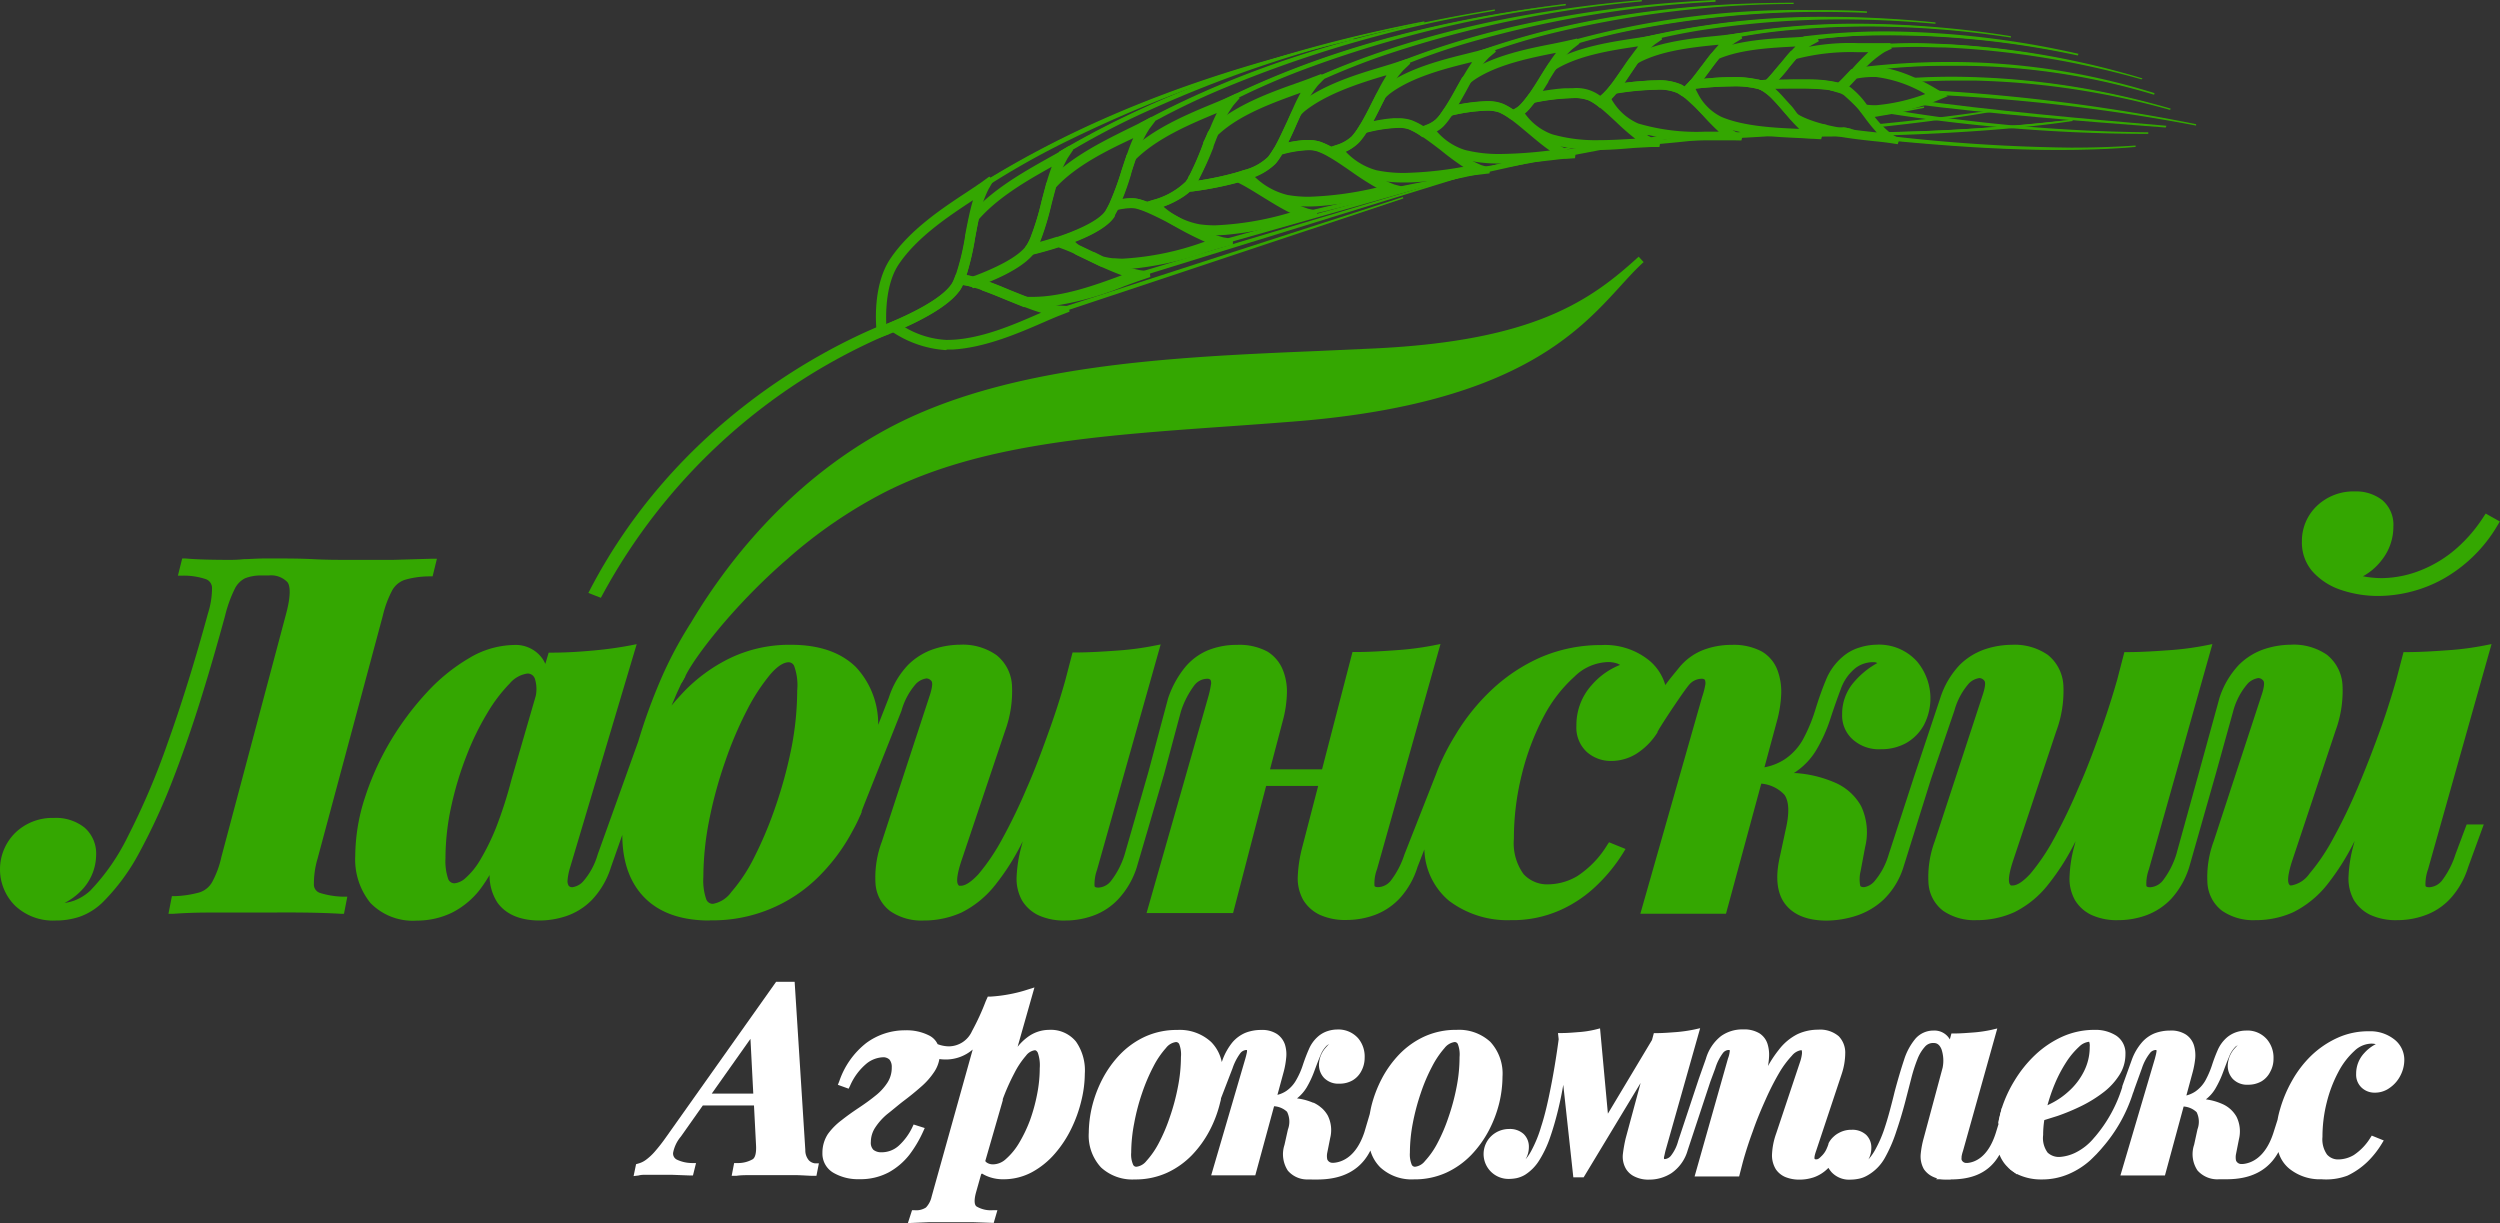 <?xml version="1.0" encoding="UTF-8"?> <svg xmlns="http://www.w3.org/2000/svg" xmlns:xlink="http://www.w3.org/1999/xlink" viewBox="0 0 283.46 138.69"><rect x="0" y="0" width="283.46" height="138.69" fill="#333333" stroke="none"/><defs><style>.cls-1{fill:none;}.cls-2{fill:#34a701;}.cls-3{clip-path:url(#clip-path);}.cls-4{fill:#fff;}</style><clipPath id="clip-path"><path class="cls-1" d="M172.93,17.75l4.15-.31-.92-1.32,1.42-.21,9,.33.19-.2s-.48-.58-.61-.69.77-.67.77-.67l8.49.8s1.09-.29.92-.36-1.38-1-1.38-1h1.4l9.29,1-.55-1.12,2.73.12,6.72,1.63-3.18-3.26-.68-2.42,46-2.55s-2,15.18-2.3,15.26S182.08,24,181.4,24s-25.72,4.75-27.27,5.05-25.62,6.71-25.62,6.71L116.6,39.6l-3-3.57L130,25.54l26.91-9Z"></path></clipPath></defs><g id="Слой_2" data-name="Слой 2"><g id="Layer_1" data-name="Layer 1"><path class="cls-2" d="M66.71,67.23l.17-.33C76.66,48.1,93.27,39.62,100,36.85l.3-.12.48,1.15-.31.12a66.62,66.62,0,0,0-32.2,29.52l-.14.26Z"></path><path class="cls-2" d="M67.94,67.37l-.77-.31a65.94,65.94,0,0,1,32.91-29.9l.23.54A67.19,67.19,0,0,0,67.94,67.37Z"></path><path class="cls-2" d="M99.4,37.64c-.06-.53-.53-5.23,1.56-8.32,2.19-3.26,5.88-5.7,8.58-7.48.67-.44,1.23-.82,1.71-1.15l.92-.67.48.44-.57,1A11.8,11.8,0,0,0,111,24.77c-.16.7-.29,1.43-.43,2.17a27.84,27.84,0,0,1-1.24,5,4,4,0,0,1-.2.48,4.23,4.23,0,0,1-.32.55l-.1.12c-1.44,1.91-5.1,3.63-7.15,4.49-.83.35-1.39.55-1.39.55l-.68.25ZM110.17,22.8c-2.62,1.73-6.2,4.1-8.26,7.16-1.44,2.14-1.48,5.34-1.42,6.79l.63-.26c1.6-.67,5.46-2.41,6.74-4.2l.07-.1a2.09,2.09,0,0,0,.16-.29c.06-.12.11-.25.16-.38a27.58,27.58,0,0,0,1.18-4.76v-.09c.14-.73.28-1.45.43-2.15s.3-1.29.46-1.82Z"></path><path class="cls-2" d="M99.77,37.9l0-.3c0-.21-.57-5,1.5-8.1s5.82-5.62,8.49-7.38c.65-.43,1.24-.82,1.72-1.16l.92-.67-.57,1a12.29,12.29,0,0,0-1.12,3.42c-.15.71-.29,1.46-.43,2.21A29.12,29.12,0,0,1,109,31.8c-.06.16-.12.31-.19.46a5.06,5.06,0,0,1-.3.5l-.08.1c-1.41,1.85-5,3.54-7,4.39-.83.35-1.38.55-1.38.55Zm11.19-16-1,.65c-2.64,1.74-6.25,4.13-8.35,7.25-1.68,2.48-1.53,6.33-1.45,7.44.24-.09.61-.23,1.06-.42,1.62-.68,5.55-2.46,6.88-4.32l.07-.09a4.63,4.63,0,0,0,.37-.77,27,27,0,0,0,1.18-4.8c.15-.75.29-1.51.44-2.23A17.1,17.1,0,0,1,111,21.88Z"></path><path class="cls-2" d="M110.16,32.52a7.85,7.85,0,0,0-1-.22l-.31,0H108l.31-.78a27.88,27.88,0,0,0,1.16-4.74c.15-.76.29-1.51.45-2.23v0l.08-.18,0,0c2.36-2.77,5.91-4.78,8.51-6.25.72-.4,1.29-.73,1.78-1l.93-.58.45.47-.61.91a13.3,13.3,0,0,0-1.33,3.33c-.17.65-.34,1.27-.5,1.89a31.91,31.91,0,0,1-1.35,4.42,8.51,8.51,0,0,1-.4.8,3.49,3.49,0,0,1-.21.33c-.92,1.25-3,2.51-6.31,3.75l-.44.17-.18.07Zm-.58-1.3c.23,0,.45.09.67.15a2.19,2.19,0,0,1,.33-.12c3.78-1.44,5.22-2.62,5.76-3.36a1.07,1.07,0,0,0,.15-.22c.13-.22.24-.46.35-.69a30.42,30.42,0,0,0,1.27-4.19c.18-.66.34-1.28.5-1.89s.4-1.33.64-2l-.18.11c-2.49,1.4-5.88,3.32-8.11,5.88-.14.66-.27,1.36-.4,2.05A35.28,35.28,0,0,1,109.58,31.22Z"></path><path class="cls-2" d="M110.31,32.22l-.09,0a7.39,7.39,0,0,0-1.06-.23l-.36,0h-.36l.14-.33a28.56,28.56,0,0,0,1.18-4.8c.14-.75.28-1.51.44-2.22l0-.11c2.33-2.72,5.85-4.72,8.42-6.17.69-.39,1.29-.73,1.79-1l.94-.58-.61.92A13.28,13.28,0,0,0,119.42,21v0c-.18.63-.34,1.27-.51,1.92a30.89,30.89,0,0,1-1.32,4.3c-.12.26-.24.53-.38.77l-.2.3c-.88,1.2-3,2.42-6.16,3.65a3.86,3.86,0,0,0-.45.17Zm-1.17-.73h.08a8.48,8.48,0,0,1,1,.21l.41-.15c3.06-1.16,5.12-2.37,5.93-3.47.06-.09.12-.17.17-.26s.25-.48.36-.72a30.43,30.43,0,0,0,1.29-4.23c.17-.64.33-1.27.5-1.89v0a18.47,18.47,0,0,1,1-2.79l-1,.59c-2.53,1.43-6,3.38-8.25,6-.15.69-.29,1.42-.43,2.15A31.82,31.82,0,0,1,109.14,31.49Z"></path><path class="cls-2" d="M116.24,28.36a.86.86,0,0,1,0-.18l0-.16.09-.12.15-.23a5.66,5.66,0,0,0,.34-.7,31,31,0,0,0,1.28-4.17c.16-.62.32-1.24.49-1.84v-.13l.14-.18c2.5-2.77,6.3-4.61,9.08-6,.69-.33,1.3-.63,1.8-.89l.95-.51.42.49-.65.86A12.59,12.59,0,0,0,128.8,18c-.19.57-.37,1.11-.54,1.65l0,.07a32.25,32.25,0,0,1-1.42,3.88c-.14.27-.28.51-.41.75l0,.06a.6.6,0,0,1-.06.11l0,.06c-.72,1.1-2.55,2.18-5.42,3.2l-.65.22-.1,0H120c-1.65.55-3.1.88-3.11.88l-.63.14Zm3.45-7.07c-.17.58-.32,1.18-.48,1.79a30.71,30.71,0,0,1-1.33,4.35l0,0c.52-.14,1.19-.33,1.91-.57l.1,0,.59-.2c2.53-.9,4.24-1.87,4.83-2.72l.23-.4c.09-.15.18-.32.27-.49a32.27,32.27,0,0,0,1.36-3.72l.06-.18c.17-.5.33-1,.5-1.49.22-.66.47-1.37.77-2l-.16.08C125.66,17,122,18.76,119.69,21.29Z"></path><path class="cls-2" d="M116.59,28.61l0-.28a.39.39,0,0,1,0-.12v-.06l0-.06a2,2,0,0,0,.18-.26,8,8,0,0,0,.35-.72,30,30,0,0,0,1.3-4.23c.16-.64.33-1.27.5-1.89v0l.06-.09c2.44-2.7,6.22-4.53,9-5.86.68-.33,1.3-.63,1.81-.9l.95-.51-.66.86a13,13,0,0,0-1.58,3.4v.05c-.19.55-.38,1.12-.56,1.68a33.65,33.65,0,0,1-1.41,3.83c-.13.27-.27.51-.4.73l0,.07a.22.22,0,0,1,0,.08l0,.07c-.68,1-2.45,2.07-5.25,3.07l-.7.23-.06,0c-1.67.55-3.1.87-3.12.88Zm2.8-7.49c-.17.61-.33,1.24-.5,1.87a30.63,30.63,0,0,1-1.32,4.31c-.1.23-.2.45-.32.67.56-.14,1.53-.41,2.63-.76h.06c.17-.07.4-.14.63-.22,2.67-.95,4.4-1.95,5-2.89,0,0,0,0,0-.06v-.15l.11,0c.12-.21.24-.42.36-.66a33.85,33.85,0,0,0,1.38-3.77c.18-.56.36-1.11.55-1.65v-.05a18.55,18.55,0,0,1,1.18-2.83l-1,.51C125.47,16.72,121.77,18.51,119.39,21.12Z"></path><path class="cls-2" d="M125.79,23.06a32.21,32.21,0,0,0,1.37-3.72c.18-.55.35-1.08.53-1.6v-.06l.07-.14.06-.08.22-.25c2.59-2.58,6.47-4.2,9.31-5.38.69-.28,1.31-.54,1.81-.77l1-.45.39.52-.69.8a13.12,13.12,0,0,0-1.75,3.34l-.06.15c-.16.38-.31.78-.46,1.18l0,.08A31.91,31.91,0,0,1,136,20.19c-.06.12-.12.24-.19.36h0l-.06.11-.07.1c-.1.16-.22.34-.35.52-.67.89-2.12,1.73-4.31,2.47l-.82.26-.18,0-.18-.07a8.44,8.44,0,0,0-1-.34,2.9,2.9,0,0,0-.62-.06,7.12,7.12,0,0,0-1.76.26l-1.15.29Zm2.39-.59a4,4,0,0,1,.88.09,8.18,8.18,0,0,1,1,.32l.59-.19a8.39,8.39,0,0,0,3.77-2.08c.08-.11.16-.22.24-.35l.06-.1,0-.07a4,4,0,0,0,.24-.41,33.69,33.69,0,0,0,1.46-3.43l0-.11L137,15l.19-.44c.21-.53.48-1.15.78-1.74l-.15.06c-2.75,1.15-6.52,2.72-9,5.14l-.08.09c-.18.52-.35,1.05-.52,1.58-.31,1-.64,2-1,2.87l.6-.06Z"></path><path class="cls-2" d="M130,23.71l-.07,0a7.31,7.31,0,0,0-1.09-.35,5.59,5.59,0,0,0-2.53.2l-.47.11.21-.44a31.92,31.92,0,0,0,1.39-3.77c.18-.56.36-1.11.54-1.64v-.05l.06-.08a2,2,0,0,1,.2-.21c2.54-2.54,6.39-4.14,9.21-5.31.68-.29,1.3-.55,1.81-.78l1-.45-.69.8a13.14,13.14,0,0,0-1.81,3.44l-.06.14-.48,1.24a32.19,32.19,0,0,1-1.5,3.51,3.5,3.5,0,0,1-.24.42v0l-.06.1c-.1.16-.23.34-.35.5-.62.84-2,1.63-4.15,2.36l-.8.25Zm-2.18-.9a3.6,3.6,0,0,1,1.12.07,7.18,7.18,0,0,1,1.08.35l.71-.23a8.52,8.52,0,0,0,3.93-2.19,5.09,5.09,0,0,0,.31-.45v0l.05-.07a4.6,4.6,0,0,0,.25-.44,34.26,34.26,0,0,0,1.48-3.46c.17-.45.34-.9.52-1.33v-.18h.09a16.4,16.4,0,0,1,1.32-2.73l-1.05.44c-2.78,1.16-6.58,2.74-9.06,5.21l-.14.15q-.27.81-.54,1.65c-.39,1.18-.78,2.39-1.22,3.4A7.64,7.64,0,0,1,127.86,22.81Z"></path><path class="cls-2" d="M134.6,21.08s0-.28.09-.74v-.09l.05-.09,0-.06a3.5,3.5,0,0,0,.24-.42,30.73,30.73,0,0,0,1.47-3.43c.17-.45.33-.86.49-1.26l.3-.45c.11-.12.22-.22.34-.33,2.64-2.36,6.53-3.75,9.37-4.76.73-.26,1.34-.47,1.85-.68l1-.38.36.54-.72.74A12.67,12.67,0,0,0,147.51,13c-.18.38-.35.77-.53,1.16a30.62,30.62,0,0,1-1.5,3.09,1.62,1.62,0,0,1-.16.28l0,.07a7.8,7.8,0,0,1-.64.91,7.2,7.2,0,0,1-3.26,1.85l-.54.17-.28.09a40.87,40.87,0,0,1-5.34,1.08l-.69.08ZM138,15.37c-.17.42-.33.85-.5,1.28A34.87,34.87,0,0,1,136,20.19l-.16.29a35.64,35.64,0,0,0,4.4-.94l.26-.08.51-.16a6.15,6.15,0,0,0,2.77-1.5,8.13,8.13,0,0,0,.54-.79l.13-.21,0,0c.52-.9,1-2,1.48-3,.18-.41.36-.81.54-1.19a21.36,21.36,0,0,1,1-2.09l-.17.06c-2.75,1-6.53,2.32-9,4.54Z"></path><path class="cls-2" d="M134.9,21.39l0-.27s0-.28.1-.73v-.05l0-.06a4,4,0,0,0,.26-.45,33.3,33.3,0,0,0,1.48-3.46l.51-1.33v-.17l.14,0a4.89,4.89,0,0,1,.4-.39c2.6-2.32,6.45-3.69,9.27-4.7.71-.25,1.33-.47,1.85-.68l1-.38-.72.74a12.71,12.71,0,0,0-2,3.41c-.18.39-.35.78-.53,1.16a33.81,33.81,0,0,1-1.48,3.07l0,.05a2.53,2.53,0,0,1-.13.22l0,.07a7.47,7.47,0,0,1-.61.87A6.89,6.89,0,0,1,141.28,20l-.54.18-.27.08a38.17,38.17,0,0,1-5.3,1.07Zm.55-.88c0,.14,0,.27,0,.37a37.57,37.57,0,0,0,4.94-1l.27-.08.52-.17A6.59,6.59,0,0,0,144,18a7.14,7.14,0,0,0,.57-.82l0-.08.09-.14h0l0-.07a31.4,31.4,0,0,0,1.49-3.07c.18-.39.35-.78.53-1.16a16.72,16.72,0,0,1,1.54-2.87l-1.08.38c-2.78,1-6.59,2.35-9.13,4.61a4.89,4.89,0,0,0-.39.4c-.18.44-.35.89-.53,1.34a32,32,0,0,1-1.49,3.5l-.24.43Z"></path><path class="cls-2" d="M144.5,16.74c.51-.88,1-2,1.48-3,.19-.43.35-.8.52-1.17l.06-.1a7.08,7.08,0,0,1,.74-.72c2.71-2.17,6.61-3.34,9.46-4.19.68-.21,1.3-.39,1.81-.57l1-.32.33.55-.74.7a11.6,11.6,0,0,0-2,3l-.08.15-.44.86-.07.15c-.5,1-1,2-1.52,2.8a1.73,1.73,0,0,1-.13.21,7.79,7.79,0,0,1-.82,1.08,5.54,5.54,0,0,1-2.25,1.32c-.25.09-.52.18-.8.26l-.23.07-.2-.12a6.88,6.88,0,0,0-1.26-.59,3.19,3.19,0,0,0-1-.12,13,13,0,0,0-3.26.55l-1.3.36Zm3.87-.85a4.23,4.23,0,0,1,1.31.18,8.7,8.7,0,0,1,1.25.56l.51-.17a4.44,4.44,0,0,0,1.82-1,8,8,0,0,0,.69-.91,2.06,2.06,0,0,0,.13-.21c.51-.81,1-1.78,1.47-2.72,0,0,.34-.66.45-.89l.21-.4c.28-.55.62-1.18,1-1.77l-.13,0c-2.77.83-6.54,2-9.09,4a4.16,4.16,0,0,0-.52.51c-.17.35-.33.71-.49,1.08-.3.68-.62,1.38-.94,2a14.08,14.08,0,0,1,1.88-.28Z"></path><path class="cls-2" d="M150.84,17.46l-.08,0a7.31,7.31,0,0,0-1.33-.62c-.84-.29-2.32-.15-4.4.42l-.51.15.27-.47a33.86,33.86,0,0,0,1.49-3.07c.17-.39.35-.78.52-1.16l0-.05a5.13,5.13,0,0,1,.67-.65c2.66-2.14,6.52-3.29,9.34-4.14.69-.2,1.31-.39,1.83-.56l1-.33-.74.69a12.47,12.47,0,0,0-2.12,3.23h0l0,.06c-.18.33-.35.67-.52,1-.48,1-1,2-1.5,2.77a1.32,1.32,0,0,1-.12.2,7.53,7.53,0,0,1-.8,1,5.35,5.35,0,0,1-2.12,1.23l-.77.26Zm-2.9-1.23a4.43,4.43,0,0,1,1.63.15,7.94,7.94,0,0,1,1.32.61c.23-.07.45-.14.66-.22a5.07,5.07,0,0,0,1.95-1.11,6.86,6.86,0,0,0,.72-1l.15-.22c.51-.82,1-1.8,1.48-2.75l.49-1v-.16h.1A15.77,15.77,0,0,1,158,7.93L157,8.25c-2.79.84-6.6,2-9.19,4.06a4,4,0,0,0-.6.57c-.18.37-.34.75-.51,1.13-.41.91-.82,1.84-1.26,2.66A13.66,13.66,0,0,1,147.94,16.23Z"></path><path class="cls-2" d="M161,15.35a7.55,7.55,0,0,0-1.28-.69,3.61,3.61,0,0,0-1.17-.16,16.62,16.62,0,0,0-3.83.61l-1.31.34.72-1.15c.49-.79,1-1.77,1.46-2.71l.45-.89.3-.41a5.34,5.34,0,0,1,.71-.6c2.74-2,6.62-2.95,9.45-3.65.68-.17,1.3-.32,1.81-.47l1-.28.3.57-.77.65a11.47,11.47,0,0,0-2.1,2.89l-.54,1c-.5.9-1,1.81-1.53,2.58l0,.07q-.12.18-.24.33a6.89,6.89,0,0,1-.81,1,4.12,4.12,0,0,1-1.32.82,7.84,7.84,0,0,1-.79.29l-.23.07Zm-2.46-1.94a4.39,4.39,0,0,1,1.57.24,7.89,7.89,0,0,1,1.26.64l.44-.17a3.33,3.33,0,0,0,1-.6,5.58,5.58,0,0,0,.69-.82l.21-.29.05-.08c.49-.72,1-1.61,1.46-2.47,0,0,.41-.73.57-1,.33-.58.71-1.22,1.12-1.8l-.13,0c-2.75.68-6.51,1.61-9.07,3.47a6,6,0,0,0-.64.56c-.15.28-.29.57-.44.86l-.05.1c-.29.58-.58,1.15-.87,1.69a16.65,16.65,0,0,1,2.3-.34Z"></path><path class="cls-2" d="M161.23,15.12l-.08,0a7.41,7.41,0,0,0-1.34-.71c-.92-.36-2.71-.21-5.2.43l-.52.14.29-.46c.5-.8,1-1.79,1.48-2.74.16-.32.32-.64.49-1v-.15l.13,0a5.48,5.48,0,0,1,.75-.65c2.68-1.95,6.52-2.9,9.33-3.59l1.82-.47,1-.28-.77.65a11.37,11.37,0,0,0-2.18,3l-.54,1c-.49.88-1,1.8-1.51,2.56l0,.06-.24.33a6.19,6.19,0,0,1-.77.91,4,4,0,0,1-1.22.76,7.11,7.11,0,0,1-.75.27ZM158,13.76a4.78,4.78,0,0,1,2,.2,7.42,7.42,0,0,1,1.33.69l.61-.22a3.61,3.61,0,0,0,1.09-.67,6,6,0,0,0,.73-.86l.23-.33,0-.05c.5-.75,1-1.65,1.49-2.53L166,9a16.68,16.68,0,0,1,1.69-2.51l-1.06.26c-2.77.69-6.57,1.63-9.18,3.53a5,5,0,0,0-.72.62l-.51,1c-.4.79-.81,1.6-1.24,2.33A17.56,17.56,0,0,1,158,13.76Z"></path><path class="cls-2" d="M171.2,13.46a7.2,7.2,0,0,0-1.19-.71,3.9,3.9,0,0,0-1.45-.21,19.58,19.58,0,0,0-4.27.63l-1.34.31.76-1.14c.49-.73,1-1.62,1.47-2.49l.56-1,.06-.08a4.81,4.81,0,0,1,.86-.7c2.76-1.8,6.62-2.56,9.43-3.11.68-.14,1.28-.26,1.79-.38l.93-.21.27.58-.75.58a9.58,9.58,0,0,0-1.93,2.37l-.08.11c-.24.36-.49.78-.75,1.2l0,.07c-.46.74-.93,1.51-1.41,2.17-.13.17-.25.33-.38.48l-.29.35a4.54,4.54,0,0,1-.53.54,3,3,0,0,1-.47.34,7.84,7.84,0,0,1-.72.35l-.27.11Zm-2.64-2a4.69,4.69,0,0,1,1.88.31,7.22,7.22,0,0,1,1.13.64,2.32,2.32,0,0,0,.32-.17,1.89,1.89,0,0,0,.31-.22,4.53,4.53,0,0,0,.43-.44l.19-.22q.21-.25.42-.54c.47-.64.94-1.41,1.4-2.15l.05-.08c.26-.42.52-.84.79-1.25l.06-.09c.32-.49.61-.9.88-1.25h-.06c-2.78.55-6.52,1.29-9.11,3a4.59,4.59,0,0,0-.61.48l-.51.9c-.26.47-.54,1-.84,1.48a20.82,20.82,0,0,1,2.58-.36Z"></path><path class="cls-2" d="M171.49,13.26l-.1-.07a7.17,7.17,0,0,0-1.25-.74c-1-.43-3.08-.29-5.93.39l-.52.13.3-.44c.5-.75,1-1.66,1.49-2.53.18-.33.36-.66.55-1l0,0a4.93,4.93,0,0,1,.78-.62c2.71-1.76,6.53-2.52,9.32-3.07.68-.13,1.29-.26,1.79-.37l.93-.22-.75.58a9.59,9.59,0,0,0-2,2.45l-.07.09c-.25.39-.51.82-.77,1.24-.47.76-.95,1.54-1.44,2.2-.15.21-.3.39-.45.57V12h-.12c-.21.24-.4.44-.58.61a2.74,2.74,0,0,1-.43.3,4.24,4.24,0,0,1-.68.33Zm-3.6-1.45a5.48,5.48,0,0,1,2.41.26,8,8,0,0,1,1.24.71,4.29,4.29,0,0,0,.52-.25,2.09,2.09,0,0,0,.36-.26,5.24,5.24,0,0,0,.55-.58h0l.1-.12c.15-.18.29-.35.44-.55.47-.65,1-1.43,1.41-2.18.28-.44.55-.89.83-1.32l.06-.08a12.8,12.8,0,0,1,1.48-1.95l-1,.21c-2.75.54-6.53,1.29-9.17,3a4.52,4.52,0,0,0-.7.56l-.53.94c-.4.72-.81,1.46-1.23,2.12A23.26,23.26,0,0,1,167.89,11.81Z"></path><path class="cls-2" d="M181.12,12a6.3,6.3,0,0,0-.93-.59,4.36,4.36,0,0,0-1.84-.28,24.26,24.26,0,0,0-4.57.56l-1.35.27.81-1.11c.48-.65,1-1.44,1.41-2.15.27-.44.55-.89.83-1.32l.13-.2.11,0,.41-.26c2.77-1.61,6.59-2.18,9.37-2.6.67-.1,1.27-.19,1.77-.28l.95-.18.24.6-.79.54a9.43,9.43,0,0,0-1.93,2.14l-.06.07c-.24.35-.49.71-.73,1.08-.52.76-1,1.54-1.58,2.2a7.66,7.66,0,0,1-.73.82,2.44,2.44,0,0,1-.28.27,1.25,1.25,0,0,1-.23.2,2.49,2.49,0,0,1-.43.29l-.31.16ZM178.34,10a4.51,4.51,0,0,1,3.11.87l0,0,.17-.15.22-.21a8.27,8.27,0,0,0,.67-.75c.5-.64,1-1.39,1.52-2.13q.34-.52.69-1l.27-.36c.22-.31.48-.64.74-1l-.1,0c-2.7.4-6.39.95-9,2.46l-.35.22-.77,1.23c-.24.39-.48.78-.72,1.15,1-.16,1.84-.27,2.61-.32Z"></path><path class="cls-2" d="M181.42,11.78l-.1-.07a5.56,5.56,0,0,0-1-.62c-1-.5-3.36-.41-6.62.25l-.51.1.31-.42c.48-.65,1-1.42,1.42-2.17.27-.45.55-.89.83-1.32l.05-.09h0l.45-.29C179,5.56,182.79,5,185.55,4.59c.67-.1,1.28-.19,1.78-.29l.95-.17-.8.54a9.61,9.61,0,0,0-2,2.21l-.06.08L184.67,8c-.51.75-1,1.53-1.56,2.19a9.53,9.53,0,0,1-.7.79,1.9,1.9,0,0,1-.25.24l-.23.2a3.77,3.77,0,0,1-.39.26Zm-4-1.39a6.71,6.71,0,0,1,3,.33,6,6,0,0,1,.94.58l.24-.16.2-.18a1.52,1.52,0,0,0,.22-.22,9.07,9.07,0,0,0,.69-.77c.51-.64,1-1.41,1.54-2.16l.75-1.1V6.58h.12a12.62,12.62,0,0,1,1.45-1.74l-1,.16c-2.73.4-6.46,1-9.1,2.5l-.43.28h0c-.26.4-.54.85-.81,1.29-.37.6-.75,1.22-1.14,1.78A28.94,28.94,0,0,1,177.46,10.39Z"></path><path class="cls-2" d="M182.12,11.88h-.68l.15-.67a.67.67,0,0,1,0-.12l1-.06Z"></path><path class="cls-2" d="M182.59,11.58l-.44,0h-.29l.06-.25a.32.32,0,0,1,0-.09l.17-.5.2.49Z"></path><path class="cls-2" d="M190.72,10.89a4.86,4.86,0,0,0-.57-.37,5.29,5.29,0,0,0-2.38-.36,30.81,30.81,0,0,0-4.73.46l-1.35.22.85-1.07c.51-.63,1-1.39,1.52-2.13l.7-1,.38-.37.22-.12c2.77-1.43,6.53-1.81,9.28-2.08.66-.07,1.26-.13,1.76-.2l.92-.12.22.61-.79.48A7.62,7.62,0,0,0,195,6.52c-.37.46-.72.93-1.06,1.39-.5.67-1.05,1.4-1.57,2l-.37.4a5.54,5.54,0,0,1-.63.58l-.29.22Zm-2.94-1.78a6.23,6.23,0,0,1,2.88.49l.35.21a1.75,1.75,0,0,0,.23-.24c.12-.11.21-.22.31-.33.53-.59,1-1.3,1.52-1.93.33-.44.65-.88,1-1.29l.27-.34.53-.6-.11,0c-2.66.26-6.3.63-8.89,2l-.18.1c-.25.35-.49.71-.73,1.06s-.53.79-.8,1.17c.85-.12,1.64-.2,2.36-.24C187,9.12,187.39,9.11,187.78,9.11Z"></path><path class="cls-2" d="M191.06,10.71l-.16-.1a5.68,5.68,0,0,0-.59-.38c-1-.55-3.68-.53-7.32.06l-.51.09.32-.4c.52-.65,1-1.42,1.54-2.16.25-.37.5-.75.76-1.1V6.59l.15,0,.28-.15c2.71-1.4,6.43-1.77,9.15-2,.67-.06,1.27-.12,1.77-.19l.92-.12-.79.48a8,8,0,0,0-1.83,1.77l0,0c-.35.44-.72.93-1.07,1.4-.5.67-1,1.37-1.53,2l-.35.37a5.06,5.06,0,0,1-.6.56Zm-4.54-1.23a8.35,8.35,0,0,1,4,.41,4,4,0,0,1,.54.34c.14-.12.29-.27.45-.43s.21-.22.31-.34c.53-.6,1-1.29,1.54-2,.34-.46.69-.94,1-1.38V6h.11a11.33,11.33,0,0,1,1.27-1.34l-1,.11c-2.69.27-6.37.63-9,2l-.26.15c-.26.37-.52.75-.77,1.13-.41.6-.83,1.22-1.26,1.79C184.32,9.69,185.43,9.55,186.52,9.48Z"></path><path class="cls-2" d="M192.36,11l-1.12-.14,0,0-.27-.21-.19-.16.19-.15a3.75,3.75,0,0,0,.56-.52l.21-.22.11.28a6.37,6.37,0,0,0,.38.83Zm-1-.51.29,0a2.14,2.14,0,0,1-.12-.28l-.22.2Z"></path><path class="cls-2" d="M199.8,10.28a2.1,2.1,0,0,0-.36-.16,10.22,10.22,0,0,0-3-.33,42.92,42.92,0,0,0-4.43.29l-1.36.17.91-1c.49-.56,1-1.23,1.48-1.89l.05-.07c.31-.41.62-.84.94-1.23l.41-.35c2.72-1.16,6.32-1.34,8.95-1.47l1.75-.11.89-.07.19.62-.79.43a7,7,0,0,0-1.7,1.49c-.37.42-.75.87-1.11,1.32l0,0c-.59.72-1.18,1.43-1.77,2l-.34.33Zm-3.34-1.54a11.72,11.72,0,0,1,3.17.34l.62,0c.52-.53,1-1.15,1.54-1.76s.79-1,1.18-1.4c.21-.24.41-.45.6-.64h-.11c-2.55.13-6,.3-8.54,1.37-.34.42-.68.87-1,1.31s-.48.65-.73,1C194.13,8.82,195.31,8.74,196.46,8.74Z"></path><path class="cls-2" d="M200.14,10.14,200,10a2.33,2.33,0,0,0-.45-.22h-.06c-2-.63-6.25-.19-7.52,0l-.5.05.34-.37c.5-.57,1-1.26,1.51-1.93.34-.46.7-.94,1-1.38V6l.16,0c2.68-1.16,6.26-1.33,8.88-1.46l1.76-.11.9-.07-.79.43a7.45,7.45,0,0,0-1.79,1.56c-.39.44-.78.91-1.16,1.37a25,25,0,0,1-1.75,2c-.1.11-.21.21-.32.31ZM200,9.56l.17.08a1.8,1.8,0,0,0,.2-.19c.57-.57,1.16-1.28,1.73-2,.38-.46.77-.94,1.17-1.38a9.63,9.63,0,0,1,1.27-1.24l-1.05.06c-2.58.13-6.12.3-8.73,1.42-.35.45-.72.93-1.06,1.4s-.81,1.08-1.22,1.58c1.85-.2,5.38-.48,7.17.1h0l.46,0Z"></path><polygon class="cls-2" points="199.18 9.73 199.23 9.49 199.44 9.53 199.31 9.47 199.23 9.46 199.24 9.44 199.17 9.41 199.18 9.37 199.21 9.34 199.28 9.22 199.31 9.03 199.39 9.04 199.49 9.06 199.64 9.09 200.08 9.05 200.87 9.01 199.87 10.16 199.18 9.73"></polygon><path class="cls-2" d="M199.73,9.82l-.2,0h0l0-.24-.06-.05a.17.17,0,0,0,0,.05l0-.07.05,0,0-.11h.06l.46,0Z"></path><path class="cls-2" d="M208.47,10.46a9.17,9.17,0,0,0-1.53-.3,30.51,30.51,0,0,0-3.18-.12c-.95,0-2.06,0-3.28.06l-.38-.89c.55-.55,1.13-1.26,1.69-1.94l.08-.08c.36-.44.73-.9,1.1-1.31l.06-.07.12-.06a25.26,25.26,0,0,1,7.55-.86h2.77l.87,0,.15.63-.79.37a11.7,11.7,0,0,0-2.94,2.66l-.17.18A23,23,0,0,1,209,10.36l-.22.19ZM203.76,9c1.46,0,2.57,0,3.3.12a12.25,12.25,0,0,1,1.44.26c.44-.41.89-.9,1.33-1.37l.16-.18a25.94,25.94,0,0,1,1.85-1.91h-1.16a24.48,24.48,0,0,0-7,.76c-.34.39-.69.81-1,1.22s-.63.76-1,1.13Z"></path><path class="cls-2" d="M208.67,10.18l-.1,0A9.94,9.94,0,0,0,207,9.83a54.4,54.4,0,0,0-6.51-.06H200l.34-.33c.57-.57,1.15-1.28,1.72-2,.38-.46.78-.94,1.17-1.38l0,0,.05,0c2.64-.86,6-.84,8.48-.82h1.7l.87,0-.79.38a11.89,11.89,0,0,0-3.05,2.73l-.16.18c-.52.56-1.06,1.14-1.6,1.62Zm-7.76-.8a54,54,0,0,1,6.11.08,10.32,10.32,0,0,1,1.56.3c.51-.45,1-1,1.5-1.52l.16-.18a17.11,17.11,0,0,1,2.54-2.46h-1a28.13,28.13,0,0,0-8.32.79c-.37.42-.75.88-1.12,1.33S201.39,8.87,200.91,9.38Z"></path><path class="cls-2" d="M107.28,39.7A12.37,12.37,0,0,1,101,37.51l-.92-.59,1-.43c1.6-.67,5.46-2.41,6.74-4.2l.07-.1a2.09,2.09,0,0,0,.16-.29c.06-.12.11-.25.16-.38l.16-.39h.39a2.49,2.49,0,0,1,.47,0,7.47,7.47,0,0,1,1.18.24c.37.1.8.23,1.3.41.87.31,1.81.69,2.72,1.07.69.28,1.34.55,2,.79a13.12,13.12,0,0,0,3.6,1l1.13.06.11.64-1.06.41c-.57.22-1.25.52-1.92.81-2.76,1.2-6.54,2.84-10.22,3.07l-.71,0Zm-4.68-2.59a10.25,10.25,0,0,0,4.68,1.43h.08c3.7,0,7.62-1.75,10.49-3l.2-.08c-.7-.2-1.39-.46-2-.7s-1.32-.52-2-.8c-.94-.38-1.86-.76-2.69-1.06-.47-.16-.87-.28-1.23-.37a5.42,5.42,0,0,0-1-.21.59.59,0,0,1,0,.08,4.23,4.23,0,0,1-.32.55l-.1.12C107.52,34.65,104.84,36.1,102.6,37.11Z"></path><path class="cls-2" d="M108.06,39.34l-.69,0a12,12,0,0,1-6.16-2.14l-.39-.25.43-.18c1.62-.68,5.55-2.46,6.88-4.32l.07-.09a4.63,4.63,0,0,0,.37-.77l.06-.16h.17a2.86,2.86,0,0,1,.42,0,8.22,8.22,0,0,1,1.14.24c.37.1.79.23,1.28.4.87.31,1.82.7,2.73,1.07l2,.79A13.34,13.34,0,0,0,120,35l1.13.06-1.06.41c-.55.22-1.19.5-1.93.82C115.42,37.5,111.7,39.11,108.06,39.34Zm-6.19-2.27a11.1,11.1,0,0,0,5.5,1.81c3.75-.06,7.71-1.77,10.61-3l1.1-.48a18.29,18.29,0,0,1-2.92-.92l-2-.79c-.9-.38-1.84-.76-2.71-1.07-.47-.16-.88-.29-1.25-.38a6.25,6.25,0,0,0-1.06-.23l-.2,0-.12.3a5.06,5.06,0,0,1-.3.5l-.08.1C107.15,34.59,104,36.17,101.87,37.07Z"></path><path class="cls-2" d="M117.1,34.82h-.55l-.36,0-.11,0-2-.81c-.86-.36-1.83-.76-2.69-1.06l0,0,0,0a8.41,8.41,0,0,1-.89-.62l-.8-.62.94-.36c3.81-1.45,5.25-2.63,5.8-3.37l1.22-1.66-.13,1.34c.58-.15,1.41-.38,2.33-.68h0l.2,0,.13,0a20.4,20.4,0,0,1,2.19.88c.55.25,1.09.51,1.64.78l.11.05,1,.49.05,0a15,15,0,0,0,4.1,1.46l1.08.13.07.64-1,.34c-.56.19-1.22.43-1.92.69a34.74,34.74,0,0,1-9.35,2.42Q117.58,34.82,117.1,34.82Zm-.72-1.16.2,0h.51c3.45,0,7.19-1.37,9.92-2.38l.19-.07c-.82-.29-1.67-.67-2.43-1h0l-.14-.08,0,0-1-.48-.16-.08L122,28.87h0l-.14-.08,0,0a19.1,19.1,0,0,0-1.84-.74c-1.34.43-2.5.72-2.9.82A14.17,14.17,0,0,1,112,31.92c.78.27,1.66.63,2.5,1Z"></path><path class="cls-2" d="M118,34.46a14.42,14.42,0,0,1-1.47,0l-.34,0-.06,0c-.65-.24-1.31-.52-2-.79-.91-.37-1.85-.76-2.71-1.06a10.34,10.34,0,0,1-.87-.61l-.34-.26.4-.15c3.07-1.17,5.13-2.38,5.94-3.48l.52-.7-.06.62c.51-.13,1.58-.41,2.81-.81H120a21.12,21.12,0,0,1,2.15.87h0c.57.26,1.15.54,1.73.82l1,.49.06,0a15.37,15.37,0,0,0,4.19,1.49l1.09.13-1,.34c-.56.18-1.2.41-1.94.69A33.83,33.83,0,0,1,118,34.46ZM116.3,34l.28,0c3.65.14,7.64-1.33,10.55-2.4l1.1-.41a20.24,20.24,0,0,1-3.39-1.33h0l-.06,0-1-.5-1.66-.79h0l-.05-.05a18.36,18.36,0,0,0-2-.81c-1.62.53-3,.85-3.09.87-.91,1.09-2.79,2.2-5.61,3.31l.44.3c.82.28,1.76.67,2.68,1.05Z"></path><path class="cls-2" d="M127.3,30.48c-.42,0-.83,0-1.22-.05a8,8,0,0,1-1.25-.23h-.08l-.15-.07,0,0-1-.48c-.53-.26-1.06-.52-1.58-.76h0l-.14-.09-.09-.07a13.94,13.94,0,0,1-1.43-1.09l-.73-.63.91-.32c2.53-.9,4.24-1.86,4.83-2.72l.23-.39c.09-.16.18-.32.27-.5l.11-.24.26-.06a8.37,8.37,0,0,1,2-.3,3.94,3.94,0,0,1,.87.09,9.37,9.37,0,0,1,1.2.4,32.58,32.58,0,0,1,3.54,1.78,18.69,18.69,0,0,0,4.87,2.17l1.07.17,0,.65-1.05.28c-.57.15-1.24.36-1.95.58a36.92,36.92,0,0,1-8.43,1.87C128,30.47,127.65,30.48,127.3,30.48Zm-4.93-2.68,1.64.78.06,0,1,.5a7.62,7.62,0,0,0,1.08.2c.36,0,.74.05,1.12.05a32.21,32.21,0,0,0,9.13-1.86l.22-.06a36,36,0,0,1-3.38-1.72A34.43,34.43,0,0,0,129.85,24a9,9,0,0,0-1-.34,2.9,2.9,0,0,0-.62-.06,7.14,7.14,0,0,0-1.51.2c-.09.18-.19.34-.28.51l0,.06a.49.49,0,0,1-.07.11l0,.05c-.64,1-2.15,1.94-4.49,2.86Q122.07,27.61,122.37,27.8Z"></path><path class="cls-2" d="M128.32,30.12a14.8,14.8,0,0,1-2.21,0,7.42,7.42,0,0,1-1.25-.24h-.06l-.06-.05-1-.49c-.56-.28-1.12-.55-1.66-.8h0l-.09-.07a12,12,0,0,1-1.43-1.09l-.3-.26.37-.13c2.67-.95,4.41-1.95,5-2.89l0-.06v-.15l.11,0q.18-.3.36-.66l0-.1.11,0a5.91,5.91,0,0,1,2.74-.2,9.28,9.28,0,0,1,1.16.37A36.13,36.13,0,0,1,133.65,25a18.33,18.33,0,0,0,5,2.2l1.07.18-1.05.28c-.56.15-1.22.35-2,.58A36.91,36.91,0,0,1,128.32,30.12ZM125,29.41a7.77,7.77,0,0,0,1.19.23c3.51.31,7.48-.92,10.38-1.82l1.15-.35a25.83,25.83,0,0,1-4.25-2A33,33,0,0,0,130,23.69a7.33,7.33,0,0,0-1.09-.36,5.44,5.44,0,0,0-2.42.17c-.12.23-.24.43-.35.63l0,.07a.22.22,0,0,1,0,.08l0,.07c-.65,1-2.29,2-4.87,2.93.35.28.72.56,1.09.8h0c.56.26,1.14.55,1.72.83Z"></path><path class="cls-2" d="M137.79,26.67a15,15,0,0,1-1.94-.12,10.49,10.49,0,0,1-5.39-2.92l-.67-.64.88-.29a8.59,8.59,0,0,0,3.77-2.08c.11-.15.22-.31.33-.49l.58-.93.6.23-.16,1.06a35.35,35.35,0,0,0,4.45-.95l.21-.06.19.1a33.56,33.56,0,0,1,3.1,1.77,17.63,17.63,0,0,0,4.59,2.32l1,.22v.64l-1,.23c-.53.12-1.17.28-1.87.46a41.19,41.19,0,0,1-7.5,1.41C138.57,26.66,138.18,26.67,137.79,26.67Zm-5.87-3.24a8.54,8.54,0,0,0,4.08,2,12.7,12.7,0,0,0,1.79.12,34.6,34.6,0,0,0,8.38-1.41l.14,0c-1-.48-2.08-1.15-3.12-1.79s-1.94-1.21-2.84-1.65a39.29,39.29,0,0,1-5.13,1l-.29,0A9.59,9.59,0,0,1,131.92,23.43Z"></path><path class="cls-2" d="M138.94,26.3a15.35,15.35,0,0,1-3-.08,10.12,10.12,0,0,1-5.21-2.83l-.27-.26.35-.12c2-.69,3.38-1.44,3.94-2.2.11-.15.23-.32.34-.5l.58-.93-.17,1.08q0,.25-.06.42a39,39,0,0,0,4.94-1l.08,0,.08,0c1,.47,2.06,1.14,3.1,1.78A17.47,17.47,0,0,0,148.26,24l1,.22-1,.23c-.54.11-1.18.28-1.89.46A40.42,40.42,0,0,1,138.94,26.3Zm-7.66-3A9.24,9.24,0,0,0,136,25.77c3.43.47,7.4-.56,10.3-1.3l1.08-.28a24.53,24.53,0,0,1-4-2.15,32.73,32.73,0,0,0-3-1.72,38.19,38.19,0,0,1-5.21,1l-.27,0v-.12A9,9,0,0,1,131.28,23.31Z"></path><path class="cls-2" d="M148.43,23.41a15.28,15.28,0,0,1-2.63-.22,9.82,9.82,0,0,1-5-3l-.62-.62.83-.28a6,6,0,0,0,2.76-1.5,7.76,7.76,0,0,0,.55-.78l.08-.13.39-.4a13.79,13.79,0,0,1,3.56-.6,4.28,4.28,0,0,1,1.31.18,8.8,8.8,0,0,1,1.46.68c.86.48,1.79,1.12,2.69,1.74a16.35,16.35,0,0,0,4.29,2.44l1,.26,0,.64-1,.17c-.53.09-1.15.22-1.86.36l-.06,0a46.52,46.52,0,0,1-6.37,1C149.31,23.39,148.86,23.41,148.43,23.41ZM142.22,20A8.08,8.08,0,0,0,146,22.11a14,14,0,0,0,2.43.2,38,38,0,0,0,7.49-1l.19,0a34,34,0,0,1-2.89-1.85c-.88-.61-1.79-1.24-2.62-1.71a7.25,7.25,0,0,0-1.27-.59,3.15,3.15,0,0,0-1-.13,12.61,12.61,0,0,0-3,.5l-.07.11a8.23,8.23,0,0,1-.63.91A6,6,0,0,1,142.22,20Z"></path><path class="cls-2" d="M149.76,23a16.26,16.26,0,0,1-3.9-.16,9.64,9.64,0,0,1-4.81-2.9l-.24-.25.33-.11A6.45,6.45,0,0,0,144,18a7.46,7.46,0,0,0,.58-.82l0-.08s.05-.09.08-.14v-.11l.17-.06c2.18-.6,3.71-.73,4.65-.42A7.21,7.21,0,0,1,151,17c.86.48,1.79,1.12,2.69,1.74A16.65,16.65,0,0,0,158,21.25l1,.25-1,.18c-.55.09-1.2.22-1.94.37A45,45,0,0,1,149.76,23Zm-8.15-3.12a8.85,8.85,0,0,0,4.33,2.53c3.27.58,7.19-.23,10.05-.82l1.14-.23a22.62,22.62,0,0,1-3.72-2.25c-.89-.62-1.81-1.25-2.65-1.72a7.31,7.31,0,0,0-1.33-.62,8.41,8.41,0,0,0-4.3.4l-.09.14,0,.08a8.44,8.44,0,0,1-.61.87A6.36,6.36,0,0,1,141.61,19.91Z"></path><path class="cls-2" d="M159.24,20.69a16.16,16.16,0,0,1-3.43-.33,9.24,9.24,0,0,1-4.59-3l-.52-.6.75-.27a4.55,4.55,0,0,0,1.81-1,6.19,6.19,0,0,0,.69-.91l.14-.21.11-.2.22-.06a17.34,17.34,0,0,1,4.09-.65,4.39,4.39,0,0,1,1.57.24,7.88,7.88,0,0,1,1.47.78c.78.49,1.61,1.12,2.4,1.73a15.39,15.39,0,0,0,4,2.51l1,.3-.06.64-1,.12L166,20c-1.47.23-3.28.52-5.11.63C160.29,20.68,159.75,20.69,159.24,20.69Zm-6.67-3.51a7.52,7.52,0,0,0,3.48,2.12,15.13,15.13,0,0,0,3.19.31h0a42.46,42.46,0,0,0,6.53-.67l.17,0A31.94,31.94,0,0,1,163.32,17c-.79-.6-1.6-1.22-2.35-1.69a7.55,7.55,0,0,0-1.28-.69,3.4,3.4,0,0,0-1.17-.16,15.78,15.78,0,0,0-3.62.56,7.63,7.63,0,0,1-.84,1.11A4.55,4.55,0,0,1,152.57,17.18Z"></path><path class="cls-2" d="M160.83,20.31a17.64,17.64,0,0,1-5-.28,8.83,8.83,0,0,1-4.41-2.92l-.2-.23.29-.11a5,5,0,0,0,1.95-1.11,6.93,6.93,0,0,0,.72-.95,1.77,1.77,0,0,0,.14-.23l0-.08.09,0c2.6-.67,4.43-.81,5.45-.42a7.94,7.94,0,0,1,1.42.75c.77.49,1.6,1.12,2.4,1.73A15.57,15.57,0,0,0,167.84,19l1,.29-1,.12c-.54.07-1.18.17-1.89.28C164.42,19.92,162.64,20.2,160.83,20.31ZM152,17.06a8.15,8.15,0,0,0,4,2.56c3.15.7,7,.09,9.87-.36l1.11-.17a22,22,0,0,1-3.43-2.31c-.79-.61-1.61-1.23-2.37-1.71a8.25,8.25,0,0,0-1.34-.72c-.91-.34-2.68-.2-5.12.42l-.08.13a8.18,8.18,0,0,1-.79,1A5,5,0,0,1,152,17.06Z"></path><path class="cls-2" d="M170.2,18.54a17.09,17.09,0,0,1-4.39-.49A8.65,8.65,0,0,1,161.56,15l-.43-.54.64-.28a3.33,3.33,0,0,0,1-.61,5.5,5.5,0,0,0,.7-.82c.07-.11.31-.44.31-.44l.07-.1.2-.05a20.08,20.08,0,0,1,4.52-.66,4.79,4.79,0,0,1,1.87.31,8,8,0,0,1,1.39.81c.74.52,1.5,1.16,2.23,1.78a14.11,14.11,0,0,0,3.67,2.57l.93.32-.08.65-1,.07c-.53,0-1.16.11-1.88.18-1,.12-2.19.24-3.42.32C171.53,18.52,170.85,18.54,170.2,18.54Zm-7.37-3.74A7,7,0,0,0,166.09,17a15.79,15.79,0,0,0,4.11.46h0a49.85,49.85,0,0,0,5.38-.38l.16,0c-.79-.54-1.59-1.22-2.38-1.88s-1.46-1.24-2.15-1.73a7,7,0,0,0-1.2-.71,3.9,3.9,0,0,0-1.45-.21,19.11,19.11,0,0,0-4.08.58c0,.07-.1.15-.16.22a6.79,6.79,0,0,1-.81,1A3.53,3.53,0,0,1,162.83,14.8Z"></path><path class="cls-2" d="M172.26,18.14a20.45,20.45,0,0,1-6.37-.41,8.28,8.28,0,0,1-4.07-3l-.16-.2.24-.11a3.74,3.74,0,0,0,1.1-.68,6.78,6.78,0,0,0,.73-.86l.22-.32.09-.12.07,0c2.08-.49,4.84-1,6.19-.37a8,8,0,0,1,1.33.78c.72.51,1.47,1.15,2.2,1.77a14.46,14.46,0,0,0,3.78,2.62l.93.33-1,.07c-.54,0-1.17.11-1.89.19C174.64,17.94,173.47,18.07,172.26,18.14Zm-9.95-3.44A7.62,7.62,0,0,0,166,17.33c3,.81,6.83.39,9.62.09l1.12-.12a20.37,20.37,0,0,1-3.17-2.37c-.72-.62-1.47-1.25-2.17-1.74a6.94,6.94,0,0,0-1.26-.74c-1-.42-3-.29-5.86.37-.07.12-.15.22-.22.32a6.92,6.92,0,0,1-.78.92A3.61,3.61,0,0,1,162.31,14.7Z"></path><path class="cls-2" d="M181.37,17a18.82,18.82,0,0,1-5.68-.71,8,8,0,0,1-4-3.24l-.32-.47.49-.28a2.77,2.77,0,0,0,.31-.22,5.47,5.47,0,0,0,.51-.54l.1-.12.43-.54.12-.17.2,0a24.88,24.88,0,0,1,4.77-.58,5.37,5.37,0,0,1,2.31.39,6.92,6.92,0,0,1,1.11.69A27.32,27.32,0,0,1,184,13.06a13.23,13.23,0,0,0,3.38,2.61l.89.36-.12.64-1,0-1.82.1C184.15,16.86,182.79,17,181.37,17Zm-8.47-4.13A6.52,6.52,0,0,0,176,15.23a18,18,0,0,0,5.35.66c1.4,0,2.74-.09,3.93-.16h.13a28.06,28.06,0,0,1-2.15-1.88c-.72-.67-1.46-1.36-2.14-1.87a6.34,6.34,0,0,0-.94-.59,4.32,4.32,0,0,0-1.84-.28,23.29,23.29,0,0,0-4.38.52,3.92,3.92,0,0,1-.25.32l-.28.34a5.46,5.46,0,0,1-.53.54Z"></path><path class="cls-2" d="M188.13,16.34l-1,0-1.84.1c-2.77.17-6.58.4-9.54-.53A7.71,7.71,0,0,1,172,12.81l-.12-.17.18-.11a2,2,0,0,0,.37-.26,6.13,6.13,0,0,0,.55-.57h0l.09-.12c.15-.18.29-.36.44-.56l.05-.06h.07c2.37-.48,5.49-.91,6.88-.22a6.87,6.87,0,0,1,1.05.65,29,29,0,0,1,2.21,1.93A13.26,13.26,0,0,0,187.24,16Zm-15.69-3.58a7.14,7.14,0,0,0,3.47,2.79c2.89.91,6.65.68,9.4.51L186.4,16a19.07,19.07,0,0,1-2.9-2.4,26.17,26.17,0,0,0-2.18-1.9,6.49,6.49,0,0,0-1-.62c-1-.49-3.32-.41-6.54.24-.14.18-.27.35-.41.51V12h-.12a4.3,4.3,0,0,1-.58.61A1.64,1.64,0,0,1,172.44,12.76Z"></path><path class="cls-2" d="M196.57,15.91h-3.28a24.3,24.3,0,0,1-7.9-1,7.45,7.45,0,0,1-3.66-3.31h0s0,0-.07-.11l-.1-.17-.19-.38.34-.27.16-.16a8.5,8.5,0,0,0,.68-.76l.12-.16.2,0a33.69,33.69,0,0,1,4.91-.47,6.23,6.23,0,0,1,2.88.49,4.84,4.84,0,0,1,.63.41l.06,0a2.65,2.65,0,0,1,.3.25,23.42,23.42,0,0,1,2,2,12.56,12.56,0,0,0,3.1,2.65l.85.38-.15.63Zm-13.88-4.72A6.43,6.43,0,0,0,185.74,14a23.33,23.33,0,0,0,7.55.93h1.59A25.61,25.61,0,0,1,193,13a24.9,24.9,0,0,0-2-1.91c-.1-.09-.18-.14-.25-.21l-.06,0a5.48,5.48,0,0,0-.52-.33,5.15,5.15,0,0,0-2.36-.37,31.55,31.55,0,0,0-4.56.43C183.05,10.81,182.87,11,182.69,11.19Z"></path><path class="cls-2" d="M197.51,15.6l-.93,0c-.51,0-1.11,0-1.78,0-2.73,0-6.48.07-9.3-1A7.24,7.24,0,0,1,182,11.45a.44.44,0,0,1-.06-.1l-.09-.16-.07-.14.12-.1a1.34,1.34,0,0,0,.21-.2c.23-.23.45-.48.69-.77l0-.06h.07c2.2-.36,6.1-.84,7.57,0a5.48,5.48,0,0,1,.6.38l.07.05.28.23a26.43,26.43,0,0,1,2,2,12.66,12.66,0,0,0,3.18,2.71Zm-15.19-4.37a6.86,6.86,0,0,0,3.31,3c2.76,1,6.46,1,9.17.94h1a17.11,17.11,0,0,1-2.65-2.41,23.8,23.8,0,0,0-2-1.93l-.27-.22-.07-.05a4.2,4.2,0,0,0-.55-.35c-1.36-.76-5.09-.3-7.25,0-.23.28-.45.52-.66.73a1.59,1.59,0,0,1-.13.13l0,0-.12.17Z"></path><path class="cls-2" d="M205.64,15.74c-.48,0-1-.07-1.68-.09-2.75-.13-6.45-.29-9.16-1.45A6.88,6.88,0,0,1,191.56,11a9.19,9.19,0,0,1-.41-.9L191,9.8l.24-.24c.09-.09.19-.19.28-.3l.11-.13.21-.07h0a41.43,41.43,0,0,1,4.55-.3,11.09,11.09,0,0,1,3.22.36l.11,0a3.87,3.87,0,0,1,.55.25l.13.1a5.82,5.82,0,0,1,1.08.89c.16.15.31.31.47.48l.07.07c.33.35.64.72.95,1.08s.55.65.82.94l.06.07a8,8,0,0,0,2,1.74l.82.42-.18.63Zm-13.4-5.69a5.39,5.39,0,0,0,.24.49,5.9,5.9,0,0,0,2.72,2.72c2.55,1.08,6.14,1.24,8.75,1.35H204c-.27-.26-.53-.53-.75-.77l-.29-.33-.71-.82c-.31-.36-.62-.72-.93-1.06l-.12-.13-.38-.4a6,6,0,0,0-1-.79l-.15-.09-.25-.11h0a10.59,10.59,0,0,0-3-.32A40.36,40.36,0,0,0,192.24,10.05Z"></path><path class="cls-2" d="M206.58,15.48l-.92-.07c-.49,0-1.08-.07-1.74-.1-2.67-.12-6.33-.28-9-1.41a6.47,6.47,0,0,1-3.07-3,7.84,7.84,0,0,1-.4-.87l-.05-.12.09-.08c.11-.1.21-.22.31-.33l.05-.05.09,0c1.65-.2,5.69-.58,7.65,0l.06,0a3,3,0,0,1,.53.24l.07.05a6.66,6.66,0,0,1,1.06.87c.16.15.31.31.46.48l.06.06c.33.36.65.73,1,1.09s.54.63.82.94l0,.05a8.53,8.53,0,0,0,2.1,1.83ZM191.85,10a6.66,6.66,0,0,0,.33.73,6.24,6.24,0,0,0,2.89,2.86c2.6,1.11,6.22,1.27,8.87,1.38l1,.05a10.9,10.9,0,0,1-1.56-1.48h-.1v-.13l-.78-.9c-.31-.36-.62-.72-.94-1.07l-.07-.07c-.15-.16-.29-.32-.44-.46a6.13,6.13,0,0,0-1-.84l.09-.16L200,10a2.23,2.23,0,0,0-.41-.2l-.06,0c-1.95-.62-6.12-.21-7.47,0Z"></path><polygon class="cls-2" points="199.53 10.13 199.45 10.11 199.18 9.71 199.23 9.49 199.46 9.54 199.46 9.53 199.23 9.48 199.31 9.04 199.63 9.1 200.05 9.07 200.85 9.02 199.93 10.06 199.69 10.14 199.53 10.13"></polygon><path class="cls-2" d="M199.65,9.81h-.14l0-.23-.05,0,.05,0,0-.11h.07l.43,0-.33.38Z"></path><path class="cls-2" d="M214.32,16.22c-.48-.07-1-.13-1.69-.2-2.64-.28-6.23-.66-8.79-1.91a4.08,4.08,0,0,1-.49-.28l-.36-.31-.71-.82c-.31-.37-.62-.73-.94-1.07l-.06-.07-.44-.45a5.9,5.9,0,0,0-1-.79l-.59-.36.52-.46a3.5,3.5,0,0,0,.28-.27l.14-.15h.21c1.24,0,2.35-.05,3.32-.05,1.46,0,2.57,0,3.3.12a10.42,10.42,0,0,1,1.72.34,3.38,3.38,0,0,1,.9.41,10.32,10.32,0,0,1,2.09,2.21l.4.53a10.42,10.42,0,0,0,2.47,2.64l.78.46-.21.61Zm-10.48-3.28a3.47,3.47,0,0,0,.45.26c2.4,1.17,5.89,1.54,8.44,1.81h.06c-.5-.54-1-1.17-1.43-1.77l-.4-.53a9.72,9.72,0,0,0-1.86-2,2.39,2.39,0,0,0-.62-.28,9.54,9.54,0,0,0-1.54-.3,30.51,30.51,0,0,0-3.18-.12c-.76,0-1.61,0-2.54,0l.33.31c.16.15.31.32.47.48l.06.07c.33.36.65.73,1,1.1S203.57,12.64,203.84,12.94Z"></path><path class="cls-2" d="M215.25,16l-.89-.12c-.48-.07-1.06-.13-1.7-.2-2.6-.27-6.16-.65-8.67-1.87a4.37,4.37,0,0,1-.55-.32h-.12v-.12c-.27-.3-.52-.6-.78-.9s-.63-.73-.94-1.07l-.07-.08-.45-.46a6.23,6.23,0,0,0-1-.84l-.21-.12.19-.16.3-.29,0-.06h.07a60.45,60.45,0,0,1,6.57.07,8.8,8.8,0,0,1,1.66.33,2.88,2.88,0,0,1,.81.37,10.05,10.05,0,0,1,2,2.13c.14.17.27.35.41.53a10.63,10.63,0,0,0,2.57,2.73Zm-11.63-2.82a4.07,4.07,0,0,0,.53.31c2.45,1.19,6,1.57,8.55,1.84l1,.11a15.65,15.65,0,0,1-2.09-2.4l-.4-.53a9.61,9.61,0,0,0-1.93-2.06,2.59,2.59,0,0,0-.71-.32,9.15,9.15,0,0,0-1.6-.32,54.86,54.86,0,0,0-6.44-.07l-.11.11a6.29,6.29,0,0,1,.89.76l.46.47.06.07c.33.35.64.72,1,1.09s.53.62.81.93Z"></path><path class="cls-2" d="M110.92,21l.08-.05c11.75-7.37,25.65-12.8,42.48-16.6l0,.16a148,148,0,0,0-32.25,11.37,90.25,90.25,0,0,0-9.9,5.61l-.07.05Z"></path><path class="cls-2" d="M111,21c13-8.12,27.6-13.23,42.46-16.59a148,148,0,0,0-32.26,11.37,91.08,91.08,0,0,0-9.92,5.62L111,21Z"></path><path class="cls-2" d="M120.08,17.16l.07,0c11.52-6.75,25-11.57,41.35-14.74l0,.16-1.9.4c-1.14.25-2.32.5-3.47.77a138.88,138.88,0,0,0-26,8.83,86.42,86.42,0,0,0-9.69,5.12l-.07,0Z"></path><path class="cls-2" d="M120.2,17.19c12.7-7.44,26.93-11.93,41.32-14.73-1.8.39-3.6.74-5.38,1.17a139.46,139.46,0,0,0-26,8.84,87.05,87.05,0,0,0-9.7,5.12l-.25-.4Z"></path><path class="cls-2" d="M129.2,14l.08-.05c11.28-6.12,24.44-10.34,40.21-12.88l0,.16a137.14,137.14,0,0,0-30.44,8.65,82.8,82.8,0,0,0-9.47,4.61l-.07,0Z"></path><path class="cls-2" d="M129.32,14C141.76,7.25,155.58,3.37,169.5,1.13A136.54,136.54,0,0,0,139,9.78a83.84,83.84,0,0,0-9.48,4.62l-.24-.39Z"></path><path class="cls-2" d="M138.38,11.44l.08,0c11-5.51,23.83-9.12,39.07-11l0,.17A131.16,131.16,0,0,0,148,7.82a80.81,80.81,0,0,0-9.25,4.11l-.08,0Z"></path><path class="cls-2" d="M138.5,11.47c12.18-6.07,25.59-9.33,39-11A131.91,131.91,0,0,0,148,7.74a80.76,80.76,0,0,0-9.26,4.12l-.22-.39Z"></path><path class="cls-2" d="M148.14,9.2l.08,0C159,4.28,171.44,1.28,186.15,0V.16a127,127,0,0,0-28.64,5.92,79.89,79.89,0,0,0-9,3.62l-.08,0Z"></path><path class="cls-2" d="M148.25,9.24c11.93-5.39,24.93-8,37.91-9.16A126.91,126.91,0,0,0,157.5,6a76.21,76.21,0,0,0-9.05,3.62l-.2-.39Z"></path><path class="cls-2" d="M157.64,7.38l.08,0C168.3,3.08,180.33.69,194.51,0V.2a121.57,121.57,0,0,0-27.73,4.56A74.27,74.27,0,0,0,158,7.88l-.07,0Z"></path><path class="cls-2" d="M157.75,7.42C169.41,2.72,182,.69,194.51.12a121.51,121.51,0,0,0-27.76,4.56,74,74,0,0,0-8.83,3.12l-.17-.38Z"></path><path class="cls-2" d="M167.64,5.77l.08,0c10.36-3.65,22-5.44,35.65-5.46V.45a117.55,117.55,0,0,0-26.84,3.19,72.61,72.61,0,0,0-8.61,2.62l-.07,0Z"></path><path class="cls-2" d="M167.75,5.82c11.4-4,23.58-5.44,35.62-5.45a117.27,117.27,0,0,0-26.85,3.19,72.71,72.71,0,0,0-8.62,2.63l-.15-.37Z"></path><path class="cls-2" d="M177.09,4.89l.09,0a96.29,96.29,0,0,1,28-3.75c2.1,0,4.29,0,6.5.15v.17c-1.69-.07-3.39-.11-5.05-.11a109.26,109.26,0,0,0-20.89,1.94,67.82,67.82,0,0,0-8.39,2.12l-.07,0Z"></path><path class="cls-2" d="M177.2,5c11.14-3.34,22.91-4.14,34.48-3.6a112.86,112.86,0,0,0-26,1.84,68.37,68.37,0,0,0-8.4,2.12L177.2,5Z"></path><path class="cls-2" d="M186,4.28l.08,0a89.4,89.4,0,0,1,21.08-2.37c3.9,0,8,.21,12.29.63v.16c-3.65-.33-7.27-.5-10.78-.5a103.46,103.46,0,0,0-14.26,1,65.25,65.25,0,0,0-8.17,1.63l-.08,0Z"></path><path class="cls-2" d="M186.06,4.34C196.94,1.68,208.3,1.51,219.4,2.6a108.75,108.75,0,0,0-25.05.47,66.5,66.5,0,0,0-8.18,1.63l-.11-.36Z"></path><path class="cls-2" d="M195.64,4l.09,0a81.77,81.77,0,0,1,14.89-1.31A113.41,113.41,0,0,1,228,4.1l0,.16A109.26,109.26,0,0,0,211.83,3c-2.71,0-5.41.11-8,.34a62.15,62.15,0,0,0-8,1.12h-.08Z"></path><path class="cls-2" d="M195.74,4.06c10.62-2,21.57-1.53,32.2.12a104.38,104.38,0,0,0-24.15-.9,64.78,64.78,0,0,0-8,1.13l-.08-.35Z"></path><path class="cls-2" d="M235.59,6.29a102.23,102.23,0,0,0-21-2.29l-2.2,0a62.7,62.7,0,0,0-7.74.62l-.08,0-.09-.5.09,0a76.05,76.05,0,0,1,9.3-.56,101.84,101.84,0,0,1,21.79,2.54Z"></path><path class="cls-2" d="M204.55,4.24c10.36-1.3,20.89-.24,31.06,2A101,101,0,0,0,212.36,4a62.76,62.76,0,0,0-7.76.62l0-.33Z"></path><path class="cls-2" d="M242.82,9a98,98,0,0,0-22.33-3.62c-1.11,0-2.11-.06-3.05-.06-1.63,0-3.1.06-4.48.18h-.08l0-.49h.09c1.38-.08,2.79-.12,4.21-.12a93.52,93.52,0,0,1,25.74,4Z"></path><path class="cls-2" d="M212.92,5.08c10.1-.61,20.23,1.06,29.92,3.82A97.2,97.2,0,0,0,220.5,5.28,59.21,59.21,0,0,0,213,5.4l0-.32Z"></path><path class="cls-2" d="M249,14.24a210.71,210.71,0,0,0-29.9-3.5H219l0-.49h.09A211,211,0,0,1,249,14.08Z"></path><path class="cls-2" d="M219.12,10.34A210.22,210.22,0,0,1,249,14.16a208.88,208.88,0,0,0-29.92-3.5l0-.32Z"></path><path class="cls-2" d="M246.05,12.46a89.82,89.82,0,0,0-22-3.32q-1.12,0-2.25,0c-1.89,0-3.58.07-5.18.2h-.08l-.05-.49h.09c1.58-.1,3.2-.15,4.8-.15a89.59,89.59,0,0,1,24.75,3.62Z"></path><path class="cls-2" d="M216.54,8.91a87.75,87.75,0,0,1,29.53,3.47A90.45,90.45,0,0,0,224,9.05a68.14,68.14,0,0,0-7.43.18l0-.32Z"></path><path class="cls-2" d="M245.56,14.46c-9.84-.74-19.46-1.51-29-2.71h-.09l.07-.49.09,0c9.55,1.3,19.16,2.17,29,3Z"></path><path class="cls-2" d="M216.57,11.35c9.63,1.31,19.32,2.19,29,3-9.7-.73-19.39-1.5-29-2.71l0-.32Z"></path><path class="cls-2" d="M244.24,10.74a76.52,76.52,0,0,0-22.7-3.28l-1.81,0a68.9,68.9,0,0,0-8.24.61h-.08l-.08-.5h.09a83.69,83.69,0,0,1,9.48-.54,77.48,77.48,0,0,1,23.39,3.53Z"></path><path class="cls-2" d="M211.43,7.67a79.09,79.09,0,0,1,32.83,3A77.42,77.42,0,0,0,219.72,7.4a68.75,68.75,0,0,0-8.24.61l0-.34Z"></path><path class="cls-2" d="M243.58,15.18a191.22,191.22,0,0,1-32.21-2.76l-.09,0,.1-.5.08,0A189.07,189.07,0,0,0,243.58,15Z"></path><path class="cls-2" d="M211.45,12a189.11,189.11,0,0,0,32.13,3.09,188.94,188.94,0,0,1-32.2-2.76l.07-.33Z"></path><path class="cls-2" d="M212.55,13.08a9.08,9.08,0,0,1-1.28-.1,22.62,22.62,0,0,0-2.21-2.19,2,2,0,0,0-.6-.27l-1-.3.78-.69c.51-.45,1-1,1.54-1.56l.12-.13.19,0a11,11,0,0,1,2.25-.24h.41c3.17.14,7,2.6,7.18,2.71l.93.59-1,.42A25.25,25.25,0,0,1,213,13.06l-.23,0Zm-.88-1.21a6.65,6.65,0,0,0,.89.06h.18a21.25,21.25,0,0,0,5.55-1.27,14.58,14.58,0,0,0-5.58-1.93h-.37a9.69,9.69,0,0,0-1.83.18c-.29.31-.57.62-.86.91l.06,0A9.26,9.26,0,0,1,211.67,11.87Z"></path><path class="cls-2" d="M213,12.73h-.22a7,7,0,0,1-1.44-.09l-.1,0-.05-.07a9.47,9.47,0,0,0-1.92-2,2.32,2.32,0,0,0-.69-.32l-.43-.13.34-.29c.52-.46,1.05-1,1.56-1.58l.05-.06.08,0a10.47,10.47,0,0,1,2.58-.22c3.08.14,6.86,2.55,7,2.65l.39.26-.43.18A26.15,26.15,0,0,1,213,12.73Zm-1.48-.55a7.37,7.37,0,0,0,1.24.07,23.37,23.37,0,0,0,6.33-1.54c-1.07-.63-4-2.22-6.35-2.32a9.82,9.82,0,0,0-2.38.2c-.41.44-.82.89-1.25,1.29a2.6,2.6,0,0,1,.44.23A9.78,9.78,0,0,1,211.5,12.18Z"></path><g class="cls-3"><path class="cls-2" d="M233.35,17c-6.74,0-13.38-.53-19-1.06h-.09l.06-.5h.08a196.84,196.84,0,0,0,20.45,1.3c2.52,0,5-.08,7.29-.24v.16C239.35,16.91,236.46,17,233.35,17Z"></path><path class="cls-2" d="M214.4,15.54c9.21,1,18.5,1.7,27.75,1.06-9.25.75-18.56.14-27.79-.72l0-.34Z"></path><path class="cls-2" d="M205.16,15H208a210.24,210.24,0,0,0,27-1.45l0,.17c-4.25.63-8.84,1.06-14.89,1.38-5.05.26-10.08.39-14.95.39h-.08Z"></path><path class="cls-2" d="M205.25,15a221.66,221.66,0,0,0,29.82-1.43c-4.93.73-9.91,1.11-14.88,1.38s-10,.39-14.95.39V15Z"></path><path class="cls-2" d="M194.82,15.21h.09a267.18,267.18,0,0,0,30.84-2.69l0,.17c-4.4.77-9.14,1.37-15.38,2-5.25.48-10.45.84-15.47,1.07h-.09Z"></path><path class="cls-2" d="M194.91,15.29a263.68,263.68,0,0,0,30.86-2.69c-5.09.9-10.23,1.48-15.38,2s-10.3.83-15.47,1.07v-.34Z"></path><path class="cls-2" d="M186.2,16h.08c9.57-.8,20.84-1.89,31.88-3.93l0,.16c-4.57.92-9.47,1.7-15.89,2.53-5.42.69-10.8,1.28-16,1.74h-.08Z"></path><path class="cls-2" d="M186.29,16.07c10.67-.89,21.35-2,31.89-3.93-5.26,1-10.56,1.84-15.88,2.53s-10.64,1.26-16,1.74l0-.34Z"></path><path class="cls-2" d="M176.11,17.12h.08c9.86-1.22,21.48-2.78,32.92-5.17l0,.16c-4.72,1.05-9.78,2-16.39,3.09-5.61.91-11.16,1.73-16.51,2.43h-.08Z"></path><path class="cls-2" d="M176.2,17.2c11-1.37,22.05-2.91,32.93-5.18-5.43,1.21-10.9,2.19-16.39,3.09s-11,1.7-16.5,2.42l0-.33Z"></path><path class="cls-2" d="M166.88,19.11H167c10.16-1.65,22.13-3.7,34-6.43l0,.16c-4.86,1.19-10.08,2.32-16.9,3.66-5.8,1.13-11.53,2.18-17,3.1l-.09,0Z"></path><path class="cls-2" d="M167,19.18c11.37-1.84,22.73-3.83,34-6.43-5.6,1.37-11.24,2.55-16.9,3.66s-11.32,2.14-17,3.1l-.05-.33Z"></path><path class="cls-2" d="M156.76,21.52l.08,0c10.44-2.07,22.77-4.59,35-7.68l0,.16c-5,1.33-10.4,2.64-17.42,4.23-6,1.36-11.88,2.63-17.51,3.79h-.09Z"></path><path class="cls-2" d="M156.85,21.58c11.72-2.32,23.41-4.76,35-7.67-5.77,1.52-11.58,2.9-17.41,4.22s-11.66,2.58-17.51,3.79l-.07-.34Z"></path><path class="cls-2" d="M147.27,24.14l.09,0c10.8-2.51,23.52-5.53,36-8.92l0,.16c-12.48,3.51-25.17,6.65-35.95,9.25l-.08,0Z"></path><path class="cls-2" d="M147.37,24.2c12-2.8,24.09-5.68,36-8.92-11.91,3.35-23.92,6.34-36,9.25l-.08-.33Z"></path><polygon class="cls-2" points="137.66 27.44 174.8 17.24 174.85 17.4 137.8 27.93 137.66 27.44"></polygon><polygon class="cls-2" points="137.77 27.5 174.82 17.32 137.85 27.83 137.77 27.5 137.77 27.5"></polygon><polygon class="cls-2" points="128.31 31.12 166.48 19.67 166.53 19.83 128.46 31.61 128.31 31.12"></polygon><polygon class="cls-2" points="128.42 31.18 166.51 19.75 128.51 31.5 128.42 31.18 128.42 31.18"></polygon><polygon class="cls-2" points="119.86 35.04 159.06 22.34 159.12 22.5 120.02 35.52 119.86 35.04"></polygon><polygon class="cls-2" points="119.97 35.1 159.09 22.42 120.08 35.42 119.97 35.1 119.97 35.1"></polygon></g><path class="cls-2" d="M76.55,77.05c.14-.29.3-.56.45-.81l.73.39c-.16.31-.31.59-.47.84Z"></path><path class="cls-2" d="M77.36,76.45a8.19,8.19,0,0,1-.45.79C77.06,77,77.21,76.7,77.36,76.45Z"></path><path class="cls-2" d="M6.31,104.37a6.23,6.23,0,0,1-4.63-1.71,5.82,5.82,0,0,1,.12-8.3,6.06,6.06,0,0,1,4.29-1.62,5.22,5.22,0,0,1,3.5,1.1,3.89,3.89,0,0,1,1.31,3.1,5.84,5.84,0,0,1-1.58,3.93,7.18,7.18,0,0,1-2,1.51,5.33,5.33,0,0,0,1.16-.29A5.62,5.62,0,0,0,10.22,101a24.16,24.16,0,0,0,4.27-6.15A83.16,83.16,0,0,0,19,84.27c1.52-4.23,3.07-9.18,4.58-14.72a9.46,9.46,0,0,0,.46-2.89,1.06,1.06,0,0,0-.72-1,7.83,7.83,0,0,0-2.64-.39l-.51,0,.49-1.95.35,0c1.17.11,2.9.16,5.14.16a14,14,0,0,0,1.49-.08c.59,0,1.46-.08,2.57-.08,2,0,3.8,0,5.28.08s2.83.08,4.08.08c1.77,0,3.47,0,5,0L49,63.35l.54,0-.49,2h-.31a10.25,10.25,0,0,0-2.83.39,2.58,2.58,0,0,0-1.42,1.16,12,12,0,0,0-1.09,2.93L36,97.38a10,10,0,0,0-.41,2.87,1,1,0,0,0,.71,1,9.54,9.54,0,0,0,2.61.42l.47,0L39,103.61l-.36,0c-1.1-.07-2.55-.12-4.29-.14s-3.57,0-5.42,0-3.62,0-5.29,0-3,.07-4,.14l-.54,0,.39-2,.32,0a11.89,11.89,0,0,0,2.82-.43,2.54,2.54,0,0,0,1.42-1.16,10.82,10.82,0,0,0,1.06-2.89l7.35-27.61c.63-2.4.35-3.23.13-3.51a2.55,2.55,0,0,0-2.12-.76H29.7a4.89,4.89,0,0,0-1.92.32,2.64,2.64,0,0,0-1.17,1.21,14.69,14.69,0,0,0-1.08,3c-.86,3.16-1.79,6.39-2.79,9.59s-2.1,6.36-3.26,9.33a69.82,69.82,0,0,1-3.7,8,23.59,23.59,0,0,1-4.17,5.64,7.2,7.2,0,0,1-2.54,1.59A8.42,8.42,0,0,1,6.31,104.37Z"></path><path class="cls-2" d="M6.65,102.84a5.68,5.68,0,0,0,2-.36,6,6,0,0,0,1.86-1.14,24.51,24.51,0,0,0,4.37-6.26,86.31,86.31,0,0,0,4.57-10.67Q21.73,78,24,69.66a9.67,9.67,0,0,0,.47-3,1.47,1.47,0,0,0-1-1.34,8.78,8.78,0,0,0-2.79-.42L21,63.76c1.19.11,2.91.17,5.18.17a15.09,15.09,0,0,0,1.53-.09c.58-.05,1.42-.08,2.53-.08,2,0,3.8,0,5.26.08s2.83.09,4.1.09c1.74,0,3.43,0,5.06-.06s3.06-.07,4.29-.11l-.28,1.11a10.55,10.55,0,0,0-3,.42,3,3,0,0,0-1.64,1.34,12.58,12.58,0,0,0-1.14,3L35.6,97.27a9.88,9.88,0,0,0-.42,3,1.46,1.46,0,0,0,1,1.34,10.12,10.12,0,0,0,2.73.44l-.22,1.12c-1.11-.08-2.55-.12-4.31-.14s-3.58,0-5.43,0-3.62,0-5.29,0-3,.06-4,.14l.22-1.12a12.37,12.37,0,0,0,2.93-.44,3,3,0,0,0,1.64-1.34,11,11,0,0,0,1.11-3l7.35-27.61q.78-2.94.06-3.87a3,3,0,0,0-2.45-.92H29.7a5.15,5.15,0,0,0-2.09.37,3,3,0,0,0-1.37,1.39,15.5,15.5,0,0,0-1.11,3q-1.27,4.74-2.78,9.58t-3.26,9.29a68.38,68.38,0,0,1-3.67,7.94A23,23,0,0,1,11.33,102a6.87,6.87,0,0,1-2.4,1.5,7.8,7.8,0,0,1-2.62.45A5.81,5.81,0,0,1,2,102.37a5.41,5.41,0,0,1,.11-7.71,5.68,5.68,0,0,1,4-1.5,4.8,4.8,0,0,1,3.23,1,3.45,3.45,0,0,1,1.17,2.78A5.41,5.41,0,0,1,9,100.59a6.79,6.79,0,0,1-3.53,2l.53.14A2.67,2.67,0,0,0,6.65,102.84Z"></path><path class="cls-2" d="M70.57,94.15c0-.83.06-1.62.14-2.35v0L71,91l.8.22a17.94,17.94,0,0,0-.37,2.92Z"></path><path class="cls-2" d="M71.12,91.84c-.08.73-.12,1.5-.14,2.31a19.61,19.61,0,0,1,.38-3Z"></path><polygon class="cls-2" points="96.58 92.38 96.93 91.68 97.69 92.02 97.54 92.38 96.58 92.38"></polygon><path class="cls-2" d="M97.25,92h0l0-.1Z"></path><path class="cls-2" d="M80.44,104.37c-3.13,0-5.59-.84-7.29-2.52s-2.59-4.09-2.59-7.19l-1.3,3.7a9.44,9.44,0,0,1-2.16,3.69,7.39,7.39,0,0,1-2.9,1.82,9.56,9.56,0,0,1-3,.5c-2.2,0-3.81-.68-4.78-2a5.63,5.63,0,0,1-.91-3.16c-.25.43-.5.82-.76,1.19a9.35,9.35,0,0,1-3.48,3.07,9.07,9.07,0,0,1-4,.91,6.69,6.69,0,0,1-5.27-2,7.84,7.84,0,0,1-1.72-5.34,21.63,21.63,0,0,1,1.08-6.55,31.43,31.43,0,0,1,2.9-6.44,33.05,33.05,0,0,1,4.12-5.52,20.81,20.81,0,0,1,4.83-3.92,10.16,10.16,0,0,1,5.08-1.48,3.71,3.71,0,0,1,3.14,1.45,3.19,3.19,0,0,1,.4.7L62.21,74h.3c1.82,0,3.45-.12,4.84-.25a41.88,41.88,0,0,0,4.17-.58l.67-.13L64.58,98.56a6.41,6.41,0,0,0-.23,1.26,1,1,0,0,0,.13.61.5.5,0,0,0,.44.16,2,2,0,0,0,1.17-.62,7.94,7.94,0,0,0,1.67-3.06l4.6-12.82c.17-.56.35-1.14.54-1.72.63-1.92,1.37-3.84,2.19-5.72A45.46,45.46,0,0,1,78,71.15c.1-.16.19-.32.3-.47,3.91-6.59,10.9-15.76,21.89-21.83,13.66-7.56,32.65-8.36,49.41-9.06L156,39.5c18-.88,24.35-5.42,29.8-10.4l.56.62c-.87.78-1.72,1.72-2.63,2.72-4.86,5.33-12.21,13.4-37,15.35q-3.8.3-7.42.55c-15,1.06-28,2-38.76,7.35a54.06,54.06,0,0,0-11.3,7.71C83,68.82,78.74,74.58,77.77,76.54v0l-.07.11-.07.16h0c-.09.16-.19.33-.28.51v0l-.08.13-.34.74-.15.32c-.21.48-.42,1-.64,1.5.41-.52.86-1,1.33-1.51a18.56,18.56,0,0,1,5.35-3.9,15.59,15.59,0,0,1,6.89-1.49c3.14,0,5.6.84,7.31,2.5a9.4,9.4,0,0,1,2.55,6.58l1.21-3.09a9.62,9.62,0,0,1,2.18-3.71,7.53,7.53,0,0,1,2.89-1.79,9.77,9.77,0,0,1,3-.5A6.64,6.64,0,0,1,113,74.29a4.72,4.72,0,0,1,1.74,3.37,13.11,13.11,0,0,1-.8,5.27L109,97.63c-.66,2-.47,2.53-.36,2.68s.08.12.3.12c.53,0,1.21-.46,2-1.31a23.43,23.43,0,0,0,2.65-3.91,63,63,0,0,0,2.82-5.83c1-2.25,1.86-4.62,2.71-7,.61-1.72,1.18-3.5,1.68-5.29l.81-3.11h.32c1.64,0,3.26-.11,4.82-.22a33.07,33.07,0,0,0,4.18-.56l.67-.13-7.21,25.54a5,5,0,0,0-.29,1.78c0,.11,0,.25.46.25a1.94,1.94,0,0,0,1.39-.73,9.51,9.51,0,0,0,1.56-3l2.7-9.38,2.23-8.34a11.22,11.22,0,0,1,1.86-3.45,6.8,6.8,0,0,1,2.64-2,8.66,8.66,0,0,1,3.3-.62,6.74,6.74,0,0,1,3.47.76A4.36,4.36,0,0,1,145.47,76a6.55,6.55,0,0,1,.44,2.71,13,13,0,0,1-.4,2.78L144,87.23h5.9l3.45-13.3h.32c1.64,0,3.26-.11,4.82-.22a33.57,33.57,0,0,0,4.18-.56l.66-.13-7.2,25.54a4.58,4.58,0,0,0-.29,1.78c0,.11,0,.25.45.25a1.94,1.94,0,0,0,1.4-.73,10,10,0,0,0,1.56-3l3.59-9.13c.09-.25.19-.51.3-.77A26.3,26.3,0,0,1,165,83.37a23.67,23.67,0,0,1,4.16-5.18,19.69,19.69,0,0,1,5.57-3.68,17.27,17.27,0,0,1,6.85-1.37A7.94,7.94,0,0,1,187,74.89a5.64,5.64,0,0,1,1.82,2.79c.47-.67,1-1.28,1.39-1.77l.14-.17a6.65,6.65,0,0,1,2.66-2,8.89,8.89,0,0,1,3.33-.62,6.75,6.75,0,0,1,3.44.76A4.13,4.13,0,0,1,201.54,76a7,7,0,0,1,.42,2.7,13.54,13.54,0,0,1-.41,2.78L200.06,87a6.22,6.22,0,0,0,2.33-.93,6.54,6.54,0,0,0,2.15-2.44,18.59,18.59,0,0,0,1.31-3.22c.36-1.17.75-2.27,1.16-3.26a6.74,6.74,0,0,1,1.89-2.66,5.17,5.17,0,0,1,2-1.09,6.67,6.67,0,0,1,1.82-.3A5.79,5.79,0,0,1,217.36,75a6.52,6.52,0,0,1,.75,7.26,5.26,5.26,0,0,1-2,2,5.81,5.81,0,0,1-2.85.69,4.42,4.42,0,0,1-3.3-1.21A3.64,3.64,0,0,1,208.87,81a5.48,5.48,0,0,1,1.41-3.74,9.45,9.45,0,0,1,2.58-2.08.83.83,0,0,0-.41-.1,3.29,3.29,0,0,0-1.21.2,3,3,0,0,0-1,.59,5.31,5.31,0,0,0-1.53,2.28c-.38,1-.78,2.14-1.17,3.33a17.68,17.68,0,0,1-1.53,3.44,7.93,7.93,0,0,1-2.61,2.73l-.05,0,.19,0a13.52,13.52,0,0,1,4.48,1.07,6.18,6.18,0,0,1,3,2.68,7,7,0,0,1,.45,4.67l-.5,2.67a4,4,0,0,0-.06,1.64c0,.07.07.21.44.21a1.93,1.93,0,0,0,1.14-.62,8.19,8.19,0,0,0,1.65-3.06L217,88.13l3-9a9.82,9.82,0,0,1,2.19-3.73,7.53,7.53,0,0,1,2.89-1.79,9.77,9.77,0,0,1,3-.5,6.62,6.62,0,0,1,4.12,1.15,4.76,4.76,0,0,1,1.75,3.37,13.11,13.11,0,0,1-.8,5.27l-4.9,14.7c-.66,2-.47,2.53-.35,2.68s.08.12.29.12c.53,0,1.21-.46,2-1.31a23.24,23.24,0,0,0,2.65-3.91,62.06,62.06,0,0,0,2.82-5.84c1-2.24,1.87-4.61,2.72-7,.61-1.73,1.17-3.5,1.67-5.25l.82-3.15h.31c1.64,0,3.27-.11,4.82-.22a33.49,33.49,0,0,0,4.19-.56l.66-.13-7.2,25.54a4.79,4.79,0,0,0-.29,1.78c0,.11,0,.25.45.25a2,2,0,0,0,1.4-.73,9.53,9.53,0,0,0,1.55-3l2.58-9.33,2.31-8.4a9.84,9.84,0,0,1,2.2-3.75,7.42,7.42,0,0,1,2.88-1.79,9.82,9.82,0,0,1,3-.5,6.62,6.62,0,0,1,4.12,1.15,4.76,4.76,0,0,1,1.75,3.37,13.11,13.11,0,0,1-.8,5.27l-4.9,14.7c-.65,2-.46,2.53-.35,2.68s.08.12.29.12a3.17,3.17,0,0,0,2-1.31,23,23,0,0,0,2.65-3.91,62.88,62.88,0,0,0,2.82-5.83c.92-2.17,1.81-4.47,2.72-7,.6-1.7,1.16-3.48,1.68-5.29l.81-3.11h.31c1.65,0,3.27-.11,4.82-.22a32.82,32.82,0,0,0,4.18-.56l.67-.13-7.2,25.54a5,5,0,0,0-.29,1.78c0,.11,0,.25.45.25a2,2,0,0,0,1.4-.73,9.81,9.81,0,0,0,1.55-3l1.27-3.39h1.94l-1.77,4.84a9.43,9.43,0,0,1-2,3.54,7.17,7.17,0,0,1-2.86,1.91,9.19,9.19,0,0,1-3.16.56,6.9,6.9,0,0,1-3.08-.6,4.48,4.48,0,0,1-1.85-1.66,5.05,5.05,0,0,1-.61-2.76,15.55,15.55,0,0,1,.51-3.29l.18-.67a27.55,27.55,0,0,1-3.1,4.93,11.44,11.44,0,0,1-3.86,3.15,10.3,10.3,0,0,1-4.29.9,6.25,6.25,0,0,1-3.78-1.06,4.27,4.27,0,0,1-1.66-3.12,11.65,11.65,0,0,1,.71-4.77l5.4-16.48c.47-1.36.27-1.66.24-1.69a.73.73,0,0,0-.57-.33,2.15,2.15,0,0,0-1.19.6,7.83,7.83,0,0,0-1.65,3.08l-2,7.2-3,10.53a9.59,9.59,0,0,1-2,3.57,7.39,7.39,0,0,1-2.86,1.91,9.3,9.3,0,0,1-3.18.56,6.85,6.85,0,0,1-3.07-.6,4.31,4.31,0,0,1-1.85-1.67,4.94,4.94,0,0,1-.61-2.75,14.93,14.93,0,0,1,.51-3.29l.17-.65a26.6,26.6,0,0,1-3.1,4.91,11.18,11.18,0,0,1-3.85,3.15,10.3,10.3,0,0,1-4.29.9,6.25,6.25,0,0,1-3.78-1.06,4.27,4.27,0,0,1-1.66-3.12,11.65,11.65,0,0,1,.71-4.77l5.4-16.48c.46-1.34.28-1.64.24-1.69a.74.74,0,0,0-.57-.33,2.09,2.09,0,0,0-1.19.6,7.83,7.83,0,0,0-1.65,3.08l-2.66,7.79-3.13,10a8.77,8.77,0,0,1-2.26,3.67,8.31,8.31,0,0,1-3.17,1.84,11.19,11.19,0,0,1-3.26.52c-2.17,0-3.75-.63-4.7-1.86s-1.15-3.06-.6-5.44l.67-3.11c.41-1.81.36-3.1-.16-3.85a4.06,4.06,0,0,0-2.63-1.27l-4,14.75h-9.71L193,79a8.38,8.38,0,0,0,.35-1.34,1,1,0,0,0-.05-.59.54.54,0,0,0-.4-.11,1.89,1.89,0,0,0-1.42.73c-.43.48-2.54,3.6-3.42,5.06a.28.28,0,0,1-.05.09.41.41,0,0,1-.07.11l0,.08,0,0a7.64,7.64,0,0,1-2,2.16,5.41,5.41,0,0,1-3.28,1.09,4.09,4.09,0,0,1-2.72-1,3.75,3.75,0,0,1-1.2-3,6.74,6.74,0,0,1,1.75-4.62,8.25,8.25,0,0,1,3.2-2.27l-.27-.14a3.15,3.15,0,0,0-1.15-.18,5.63,5.63,0,0,0-3.75,1.65A16.1,16.1,0,0,0,175,81.3a28.6,28.6,0,0,0-2.44,6.47,30,30,0,0,0-.91,7.33,6,6,0,0,0,1.09,4,3.63,3.63,0,0,0,2.84,1.17,6.61,6.61,0,0,0,3.27-.94,11.08,11.08,0,0,0,3.4-3.55l.19-.28,1.87.76-.25.41a18.65,18.65,0,0,1-2.93,3.64,14.41,14.41,0,0,1-4.24,2.89,13.27,13.27,0,0,1-5.6,1.13,11,11,0,0,1-7-2.2,7.87,7.87,0,0,1-2.79-5.82l-.78,2a9.32,9.32,0,0,1-2,3.53,7.39,7.39,0,0,1-2.86,1.91,9.29,9.29,0,0,1-3.17.56,6.93,6.93,0,0,1-3.08-.6,4.39,4.39,0,0,1-1.84-1.66,5,5,0,0,1-.62-2.76,15.61,15.61,0,0,1,.52-3.29l1.79-6.89h-5.9l-3.75,14.42H130L137,79a11.31,11.31,0,0,0,.3-1.35.88.88,0,0,0-.05-.57.52.52,0,0,0-.4-.12,1.88,1.88,0,0,0-1.42.73,10,10,0,0,0-1.54,3L132,87.74l-3.11,10.6a9.49,9.49,0,0,1-2.05,3.56,7.24,7.24,0,0,1-2.86,1.91,9.24,9.24,0,0,1-3.17.56,6.93,6.93,0,0,1-3.08-.6,4.39,4.39,0,0,1-1.84-1.66,5.1,5.1,0,0,1-.62-2.76,15.61,15.61,0,0,1,.52-3.29l.17-.67a26.5,26.5,0,0,1-3.1,4.93,11.27,11.27,0,0,1-3.85,3.15,10.33,10.33,0,0,1-4.29.9,6.23,6.23,0,0,1-3.78-1.06,4.25,4.25,0,0,1-1.67-3.12,11.49,11.49,0,0,1,.72-4.77l5.4-16.48c.45-1.34.28-1.64.24-1.69a.75.75,0,0,0-.57-.33,2.09,2.09,0,0,0-1.19.6,7.78,7.78,0,0,0-1.66,3.08L98,91.19l-.32.83,0,.09v0a18,18,0,0,1-1,2.08,21.41,21.41,0,0,1-3.76,5.11,17,17,0,0,1-12.44,5.05Zm9-29.28c-.61,0-1.33.47-2.13,1.41a22.15,22.15,0,0,0-2.65,4.09,42.68,42.68,0,0,0-2.45,5.79A48.38,48.38,0,0,0,80.41,93a33.44,33.44,0,0,0-.66,6.44,6.49,6.49,0,0,0,.32,2.5.78.78,0,0,0,.77.54,3.26,3.26,0,0,0,2.08-1.34,18.44,18.44,0,0,0,2.59-3.92,44.14,44.14,0,0,0,2.39-5.68,50.58,50.58,0,0,0,1.81-6.6,34.51,34.51,0,0,0,.68-6.65,6.44,6.44,0,0,0-.32-2.71A.69.69,0,0,0,89.41,75.09ZM59.79,76.37a3.23,3.23,0,0,0-2,1.13,17.51,17.51,0,0,0-2.52,3.32,30.6,30.6,0,0,0-2.36,4.83,37.52,37.52,0,0,0-1.74,5.76,27.61,27.61,0,0,0-.66,5.92,6.25,6.25,0,0,0,.3,2.31.75.75,0,0,0,.74.51,2.18,2.18,0,0,0,1.24-.6,8.4,8.4,0,0,0,1.63-2,26.15,26.15,0,0,0,1.81-3.67A48.94,48.94,0,0,0,58,88.37h0l2.75-9.48A3.92,3.92,0,0,0,60.66,77,.86.86,0,0,0,59.79,76.37Z"></path><path class="cls-2" d="M278.71,97.05a10,10,0,0,1-1.64,3.09,2.33,2.33,0,0,1-1.7.86c-.52,0-.81-.2-.86-.6a5.12,5.12,0,0,1,.3-2l7-24.89a33.66,33.66,0,0,1-4.23.56c-1.52.11-3.13.18-4.84.22L272,77.16q-.78,2.69-1.69,5.31-1.31,3.72-2.73,7.07a61.26,61.26,0,0,1-2.84,5.87,23.8,23.8,0,0,1-2.7,4,3.44,3.44,0,0,1-2.28,1.45c-1,0-1.08-1.12-.33-3.34l4.89-14.7a12.52,12.52,0,0,0,.79-5.09,4.33,4.33,0,0,0-1.59-3.09,6.17,6.17,0,0,0-3.87-1.06,9.57,9.57,0,0,0-2.87.47,7,7,0,0,0-2.72,1.7A9.07,9.07,0,0,0,252,79.29l-2.31,8.4-2.59,9.36a10,10,0,0,1-1.64,3.09,2.34,2.34,0,0,1-1.7.86c-.53,0-.81-.2-.86-.6a5.12,5.12,0,0,1,.3-2l7-24.89a34.34,34.34,0,0,1-4.24.56c-1.52.11-3.13.18-4.84.22l-.74,2.85q-.76,2.67-1.68,5.28-1.31,3.72-2.73,7.07a61.26,61.26,0,0,1-2.84,5.87,23.21,23.21,0,0,1-2.7,4,3.44,3.44,0,0,1-2.28,1.45c-1,0-1.08-1.12-.33-3.34l4.89-14.7a12.48,12.48,0,0,0,.78-5.09,4.28,4.28,0,0,0-1.58-3.09,6.17,6.17,0,0,0-3.87-1.06,9.52,9.52,0,0,0-2.87.47,7.12,7.12,0,0,0-2.73,1.7,9.18,9.18,0,0,0-2.08,3.56l-3,9-2.8,8.8a9,9,0,0,1-1.75,3.23,2.3,2.3,0,0,1-1.42.72c-.45,0-.73-.16-.84-.49a4.48,4.48,0,0,1,.06-1.84l.5-2.67a6.49,6.49,0,0,0-.42-4.4,5.72,5.72,0,0,0-2.81-2.51,13.23,13.23,0,0,0-4.34-1c-.66,0-1.34-.09-2-.1a5.72,5.72,0,0,0,1.69-.7,7.58,7.58,0,0,0,2.48-2.59,17.57,17.57,0,0,0,1.5-3.37c.39-1.19.78-2.3,1.17-3.34A5.88,5.88,0,0,1,210,75.51a3.57,3.57,0,0,1,1.09-.67,3.77,3.77,0,0,1,1.36-.22,1.36,1.36,0,0,1,.65.16,1.27,1.27,0,0,1,.47.45,9.07,9.07,0,0,0-3,2.25A5.11,5.11,0,0,0,209.28,81a3.29,3.29,0,0,0,1,2.48,4,4,0,0,0,3,1.09,5.34,5.34,0,0,0,2.65-.65,4.62,4.62,0,0,0,1.81-1.83,6.14,6.14,0,0,0,.72-2.76,6.05,6.05,0,0,0-1.42-4,5.37,5.37,0,0,0-4.37-1.7,6.17,6.17,0,0,0-1.7.28,4.71,4.71,0,0,0-1.81,1,6.46,6.46,0,0,0-1.78,2.5c-.41,1-.79,2.08-1.14,3.23a19.05,19.05,0,0,1-1.34,3.29,7.08,7.08,0,0,1-2.28,2.59,7.16,7.16,0,0,1-3.14,1.1l1.66-6.2a13,13,0,0,0,.39-2.7,6.23,6.23,0,0,0-.39-2.53,3.64,3.64,0,0,0-1.61-1.87,6.38,6.38,0,0,0-3.23-.69,8.56,8.56,0,0,0-3.17.58A6.33,6.33,0,0,0,190.63,76a18.57,18.57,0,0,0-2.07,2.83,5.08,5.08,0,0,0-1.86-3.64,7.54,7.54,0,0,0-5.15-1.64,16.7,16.7,0,0,0-6.68,1.33,19.11,19.11,0,0,0-5.46,3.6,23.75,23.75,0,0,0-4.09,5.09,26.46,26.46,0,0,0-1.77,3.53c-.11.27-.22.55-.32.82l-3.59,9.12a10,10,0,0,1-1.64,3.09,2.33,2.33,0,0,1-1.7.86c-.52,0-.81-.2-.86-.6a5.12,5.12,0,0,1,.3-2l7-24.89a34.17,34.17,0,0,1-4.23.56c-1.53.11-3.14.18-4.84.22l-3.46,13.3h-6.75l1.63-6.29a13,13,0,0,0,.39-2.7,6.24,6.24,0,0,0-.41-2.53,4,4,0,0,0-1.62-1.87,6.35,6.35,0,0,0-3.26-.69,8.32,8.32,0,0,0-3.14.58A6.38,6.38,0,0,0,134.59,76a10.81,10.81,0,0,0-1.78,3.28l-2.23,8.35-2.72,9.41a9.55,9.55,0,0,1-1.64,3.09,2.32,2.32,0,0,1-1.69.86q-.8,0-.87-.6a5.18,5.18,0,0,1,.31-2l7-24.89a34.17,34.17,0,0,1-4.23.56c-1.52.11-3.13.18-4.84.22l-.74,2.82q-.77,2.69-1.69,5.31-1.29,3.72-2.72,7.07a63.74,63.74,0,0,1-2.84,5.87,23.8,23.8,0,0,1-2.7,4,3.46,3.46,0,0,1-2.28,1.45c-1,0-1.08-1.12-.34-3.34l4.9-14.7a12.48,12.48,0,0,0,.78-5.09,4.29,4.29,0,0,0-1.59-3.09,6.16,6.16,0,0,0-3.86-1.06A9.63,9.63,0,0,0,106,74a7,7,0,0,0-2.72,1.7,9.31,9.31,0,0,0-2.09,3.56l-2.08,5.34c.06-.6.09-1.2.09-1.78,0-3-.82-5.3-2.44-6.9s-4-2.39-7-2.39A15.09,15.09,0,0,0,83,75a18.27,18.27,0,0,0-5.23,3.81,22.88,22.88,0,0,0-3.59,4.88c.83-2.07,1.58-3.84,2.23-5.32.17-.38.34-.76.51-1.11,0,0,0,0,0,0,.15-.28.3-.54.45-.79,0,0,0,0,0,0,.94-2,5.27-7.8,11.63-13.34a54.86,54.86,0,0,1,11.38-7.76c12.56-6.27,28.07-6.51,46.33-7.94,29.23-2.3,33.82-12.88,39.4-18-5.58,5.09-12.2,9.63-30.06,10.5-18.3.91-40.36.81-55.71,9.3C89.18,55.38,82.17,64.88,78.59,70.93a3.49,3.49,0,0,0-.28.43,46.11,46.11,0,0,0-2.85,5.45c-.83,1.92-1.55,3.81-2.17,5.69-.19.58-.37,1.15-.53,1.71a0,0,0,0,0,0,0L68.14,97.05a8.52,8.52,0,0,1-1.78,3.23,2.42,2.42,0,0,1-1.44.72.94.94,0,0,1-.76-.3,1.26,1.26,0,0,1-.22-.89,6.09,6.09,0,0,1,.25-1.36L71.6,73.56c-1.38.26-2.78.45-4.21.58s-3,.22-4.87.25l-.73,2.52a4,4,0,0,0-.69-2.07,3.31,3.31,0,0,0-2.81-1.28A9.73,9.73,0,0,0,53.42,75a20.22,20.22,0,0,0-4.73,3.84,31.92,31.92,0,0,0-4.07,5.46,30.86,30.86,0,0,0-2.87,6.34,21.28,21.28,0,0,0-1,6.43,7.45,7.45,0,0,0,1.61,5.07,6.28,6.28,0,0,0,5,1.83,8.67,8.67,0,0,0,3.81-.86,8.82,8.82,0,0,0,3.31-3,16.11,16.11,0,0,0,1.69-3.09,11.32,11.32,0,0,0-.18,2,5.39,5.39,0,0,0,.83,3.07c.89,1.22,2.38,1.83,4.45,1.83a9.17,9.17,0,0,0,2.9-.47,7,7,0,0,0,2.73-1.73,8.86,8.86,0,0,0,2.06-3.53l2.25-6.38.24-.67a19.61,19.61,0,0,0-.38,3v.51q0,4.5,2.46,6.9c1.63,1.59,4,2.4,7,2.4a16.94,16.94,0,0,0,6.89-1.35A16.66,16.66,0,0,0,92.59,99a21.06,21.06,0,0,0,3.69-5,19.74,19.74,0,0,0,1-2h0l0-.1,0-.1.14-.36.15-.37,4.24-10.58a8.53,8.53,0,0,1,1.77-3.26,2.48,2.48,0,0,1,1.46-.69A1.12,1.12,0,0,1,106,77c.27.32.21,1-.16,2.09l-5.4,16.48a11.31,11.31,0,0,0-.7,4.59,3.85,3.85,0,0,0,1.5,2.84,5.83,5.83,0,0,0,3.54,1,9.72,9.72,0,0,0,4.12-.86,10.88,10.88,0,0,0,3.7-3,29.37,29.37,0,0,0,3.7-6.18c.43-.92.88-1.92,1.33-3l-1.38,5.29a14.55,14.55,0,0,0-.5,3.2,4.54,4.54,0,0,0,.55,2.53A3.88,3.88,0,0,0,118,103.4a6.47,6.47,0,0,0,2.89.55,8.71,8.71,0,0,0,3-.53,6.89,6.89,0,0,0,2.7-1.81,9,9,0,0,0,2-3.39l3.11-10.58,1.84-7.18a10.39,10.39,0,0,1,1.61-3.09,2.31,2.31,0,0,1,1.73-.86.83.83,0,0,1,.75.3,1.31,1.31,0,0,1,.11.87c-.06.37-.16.83-.31,1.39l-6.79,24.11h8.85l3.75-14.42h6.75L148,96.16a14.55,14.55,0,0,0-.5,3.2,4.54,4.54,0,0,0,.55,2.53,3.91,3.91,0,0,0,1.67,1.51,6.55,6.55,0,0,0,2.9.55,8.71,8.71,0,0,0,3-.53,7,7,0,0,0,2.7-1.81,9,9,0,0,0,1.95-3.39l1.57-4.06c0,.37,0,.75,0,1.11,0,3,.88,5.16,2.67,6.57a10.51,10.51,0,0,0,6.73,2.11,13,13,0,0,0,5.43-1.08,14.25,14.25,0,0,0,4.12-2.81,18.45,18.45,0,0,0,2.87-3.56l-1.12-.45A11.33,11.33,0,0,1,179,99.72a6.87,6.87,0,0,1-3.48,1,4,4,0,0,1-3.14-1.31,6.32,6.32,0,0,1-1.2-4.32,30,30,0,0,1,.92-7.43,28.83,28.83,0,0,1,2.48-6.57,16.22,16.22,0,0,1,3.53-4.67,6.06,6.06,0,0,1,4-1.76,3.64,3.64,0,0,1,1.32.22,3.45,3.45,0,0,1,1,.67,7.55,7.55,0,0,0-3.76,2.4,6.31,6.31,0,0,0-1.64,4.34,3.35,3.35,0,0,0,1,2.65,3.65,3.65,0,0,0,2.45.91,5,5,0,0,0,3-1,7.42,7.42,0,0,0,1.92-2.1h0l0,0a.59.59,0,0,0,0-.08.83.83,0,0,0,.08-.12c.85-1.4,3-4.58,3.47-5.13a2.29,2.29,0,0,1,1.72-.86.83.83,0,0,1,.75.3,1.25,1.25,0,0,1,.11.87,7.73,7.73,0,0,1-.36,1.39l-6.9,24.11h8.85l4-14.82a4.86,4.86,0,0,1,3.28,1.51c.59.85.66,2.25.22,4.18l-.67,3.11c-.52,2.27-.34,4,.53,5.1S205,104,207,104a10.53,10.53,0,0,0,3.14-.5,7.63,7.63,0,0,0,3-1.75,8.31,8.31,0,0,0,2.15-3.48l3.13-10,2.66-7.79a8.38,8.38,0,0,1,1.78-3.26,2.46,2.46,0,0,1,1.45-.69,1.15,1.15,0,0,1,.89.47c.26.32.2,1-.17,2.09l-5.4,16.48a11.28,11.28,0,0,0-.69,4.59,3.85,3.85,0,0,0,1.5,2.84,5.78,5.78,0,0,0,3.53,1,9.72,9.72,0,0,0,4.12-.86,10.81,10.81,0,0,0,3.71-3,29.8,29.8,0,0,0,3.7-6.18c.43-.92.87-1.92,1.32-3l-1.38,5.29a15.84,15.84,0,0,0-.5,3.2,4.63,4.63,0,0,0,.56,2.53,3.85,3.85,0,0,0,1.67,1.51,6.47,6.47,0,0,0,2.89.55,8.81,8.81,0,0,0,3-.53,7,7,0,0,0,2.7-1.81,9.09,9.09,0,0,0,1.95-3.39l3-10.53,2-7.23a8.51,8.51,0,0,1,1.78-3.26,2.46,2.46,0,0,1,1.45-.69,1.14,1.14,0,0,1,.89.47c.26.32.2,1-.17,2.09l-5.4,16.48a11.46,11.46,0,0,0-.69,4.59,3.85,3.85,0,0,0,1.5,2.84,5.78,5.78,0,0,0,3.53,1,9.72,9.72,0,0,0,4.12-.86,10.91,10.91,0,0,0,3.71-3,29.8,29.8,0,0,0,3.7-6.18c.43-.93.88-1.94,1.33-3l-1.39,5.33a15.84,15.84,0,0,0-.5,3.2,4.54,4.54,0,0,0,.56,2.53,3.85,3.85,0,0,0,1.67,1.51,6.52,6.52,0,0,0,2.9.55,8.7,8.7,0,0,0,3-.53,6.82,6.82,0,0,0,2.7-1.81,9,9,0,0,0,1.95-3.39l1.57-4.28h-1.06ZM61.19,79,58.28,89l.12-.52A49.09,49.09,0,0,1,56.56,94a26.46,26.46,0,0,1-1.84,3.73A8.43,8.43,0,0,1,53,99.86a2.46,2.46,0,0,1-1.5.7,1.15,1.15,0,0,1-1.12-.75,6.73,6.73,0,0,1-.33-2.48,27.88,27.88,0,0,1,.67-6,39,39,0,0,1,1.75-5.82,32.42,32.42,0,0,1,2.39-4.9,18.52,18.52,0,0,1,2.59-3.4A3.6,3.6,0,0,1,59.79,76a1.27,1.27,0,0,1,1.25.85A4.34,4.34,0,0,1,61.19,79Zm28.92,6a51.22,51.22,0,0,1-1.82,6.65,45.77,45.77,0,0,1-2.41,5.73,19.45,19.45,0,0,1-2.65,4,3.6,3.6,0,0,1-2.39,1.48,1.22,1.22,0,0,1-1.15-.79,7.19,7.19,0,0,1-.36-2.67A35.12,35.12,0,0,1,80,92.87a47.86,47.86,0,0,1,1.79-6.62,41.32,41.32,0,0,1,2.48-5.85A22.52,22.52,0,0,1,87,76.23a3.58,3.58,0,0,1,2.45-1.56,1.12,1.12,0,0,1,1,.66,7.24,7.24,0,0,1,.36,2.91A34.35,34.35,0,0,1,90.11,85Z"></path><path class="cls-2" d="M269.86,67.57a13.15,13.15,0,0,1-4.54-.72,7.47,7.47,0,0,1-3.16-2.1A5,5,0,0,1,261,61.42a5.48,5.48,0,0,1,1.69-4.05A6,6,0,0,1,267,55.72a4.82,4.82,0,0,1,3.13,1,3.67,3.67,0,0,1,1.24,3,6.07,6.07,0,0,1-1.26,3.71,6.79,6.79,0,0,1-2.19,1.91l.4.07a11.06,11.06,0,0,0,1.8.14,12.27,12.27,0,0,0,4.43-.92,13.93,13.93,0,0,0,3.92-2.4,16.76,16.76,0,0,0,3.15-3.67l.22-.33,1.6.9-.22.37a16.59,16.59,0,0,1-6.35,6.22A15.38,15.38,0,0,1,269.86,67.57Z"></path><path class="cls-2" d="M282,58.75a16.83,16.83,0,0,1-3.23,3.76,14.66,14.66,0,0,1-4,2.48,12.79,12.79,0,0,1-4.58.94,10.94,10.94,0,0,1-1.87-.14,6,6,0,0,1-1.48-.41,6.44,6.44,0,0,0,3-2.23A5.62,5.62,0,0,0,271,59.7,3.28,3.28,0,0,0,269.89,57a4.41,4.41,0,0,0-2.87-.88A5.52,5.52,0,0,0,263,57.66a5.09,5.09,0,0,0-1.56,3.76,4.62,4.62,0,0,0,1.08,3.07,6.93,6.93,0,0,0,3,2,12.81,12.81,0,0,0,4.4.7,15,15,0,0,0,6.84-1.84,16.14,16.14,0,0,0,6.19-6.07Z"></path><path class="cls-4" d="M72.12,132l.24-.07a2.53,2.53,0,0,0,.86-.41,6.13,6.13,0,0,0,1-.92,19.29,19.29,0,0,0,1.29-1.65L88,111.32l.23,0,.76,0,.69,0,.42,0,1.21,19.07a1.74,1.74,0,0,0,.41,1.18,1.14,1.14,0,0,0,.66.33l.47,0-.28,1.42-.37,0c-.46,0-1.1-.06-1.94-.08H85.4c-.81,0-1.43,0-1.9.08l-.54,0,.28-1.45h.33a3.34,3.34,0,0,0,1.79-.44c.29-.21.41-.77.36-1.62l-.23-4.47h-5.8l-2.49,3.53a4,4,0,0,0-.88,1.84.77.77,0,0,0,.44.78,4.06,4.06,0,0,0,1.66.38l.5,0-.35,1.41-.34,0-2.14-.08h-2.8c-.31,0-.6,0-.88.08l-.57.07Zm13.29-8-.32-6.21-4.39,6.21Z"></path><path class="cls-4" d="M91.43,131.86a2.09,2.09,0,0,1-.55-1.46l-1.19-18.65c-.21,0-.46,0-.72,0s-.53,0-.79,0l-12.36,17.4c-.5.69-.93,1.25-1.32,1.69a6.45,6.45,0,0,1-1,1,3.22,3.22,0,0,1-1,.47l-.11.6c.31,0,.61-.07.91-.08l1.13,0,1.7,0c.61,0,1.32,0,2.15.08l.15-.6a4.34,4.34,0,0,1-1.84-.43,1.18,1.18,0,0,1-.65-1.16,4.29,4.29,0,0,1,1-2.06l2.62-3.7h6.4l.26,4.86c0,1-.12,1.67-.52,2a3.68,3.68,0,0,1-2,.52l-.12.6c.5,0,1.14-.07,1.92-.08l2.53,0,2.32,0c.83,0,1.48,0,2,.08l.11-.6A1.53,1.53,0,0,1,91.43,131.86ZM79.9,124.35l5.54-7.85.41,7.85Z"></path><path class="cls-4" d="M110.79,132.56a2.8,2.8,0,0,1-.25-.35l-.11-.19.62-1.41.41.71.12.19.13.16-.42,1.47Z"></path><path class="cls-4" d="M111.1,131.52l-.21.47a1.61,1.61,0,0,0,.21.3l.15-.54Zm0,0-.21.47a1.61,1.61,0,0,0,.21.3l.15-.54Z"></path><path class="cls-4" d="M103.41,137.22h.31a2,2,0,0,0,1.27-.31,2.58,2.58,0,0,0,.64-1.23L110.29,119a4.68,4.68,0,0,1-3.09,1.13,5.34,5.34,0,0,1-.69-.05,3.75,3.75,0,0,1-.58,1.45,8.26,8.26,0,0,1-1.54,1.73q-.87.77-1.92,1.56c-.61.46-1.22,1-1.88,1.51a6.93,6.93,0,0,0-1.37,1.54,3,3,0,0,0-.48,1.61,1.13,1.13,0,0,0,.29.89,1.39,1.39,0,0,0,.89.28,2.88,2.88,0,0,0,2-.76,6.74,6.74,0,0,0,1.52-2.07l.15-.32,1.26.4-.19.42a13.59,13.59,0,0,1-1.54,2.6,7.69,7.69,0,0,1-2.34,2,6.8,6.8,0,0,1-3.35.78,5.53,5.53,0,0,1-2.89-.7,2.51,2.51,0,0,1-1.29-2.29,3.85,3.85,0,0,1,.62-2.13A7.34,7.34,0,0,1,95.44,127c.59-.47,1.24-.93,1.93-1.39s1.24-.85,1.87-1.36a6.09,6.09,0,0,0,1.37-1.48,3.1,3.1,0,0,0,.5-1.76,1.3,1.3,0,0,0-.25-.86,1,1,0,0,0-.79-.27,3.19,3.19,0,0,0-1.79.69,6.77,6.77,0,0,0-1.9,2.55l-.16.32L95,123l.16-.4a9.28,9.28,0,0,1,3.06-4.34,7.37,7.37,0,0,1,4.47-1.44,5.57,5.57,0,0,1,2.62.57,2.08,2.08,0,0,1,1,1,3.67,3.67,0,0,0,1.29.25,2.9,2.9,0,0,0,2.61-1.73,27.58,27.58,0,0,0,1.55-3.37L112,113l.29,0a16.92,16.92,0,0,0,2.27-.29,15.8,15.8,0,0,0,2-.52l.73-.23-1.91,6.73a5.85,5.85,0,0,1,1.07-1.05,4.07,4.07,0,0,1,2.48-.87,3.68,3.68,0,0,1,3.07,1.33,5.71,5.71,0,0,1,1,3.65,13.09,13.09,0,0,1-.38,3,15.26,15.26,0,0,1-1.14,3.2,12.85,12.85,0,0,1-1.88,2.86,9.25,9.25,0,0,1-2.6,2.1,6.79,6.79,0,0,1-3.27.8,4.61,4.61,0,0,1-1.9-.39,4.1,4.1,0,0,1-.55-.3l-.62,2.2c-.22.82-.2,1.38.06,1.57a3.16,3.16,0,0,0,1.83.43h.54l-.42,1.44-2.28-.08c-.9,0-1.82,0-2.71,0-.74,0-1.51,0-2.36,0l-2.38.1Zm8.3-5.56a1,1,0,0,0,.26.21,1.29,1.29,0,0,0,.64.15,2.2,2.2,0,0,0,1.45-.61,7.53,7.53,0,0,0,1.48-1.8,15.85,15.85,0,0,0,1.24-2.58,19.62,19.62,0,0,0,.82-3,15.1,15.1,0,0,0,.29-2.91,4.32,4.32,0,0,0-.22-1.76c-.15-.28-.29-.28-.34-.28a1.52,1.52,0,0,0-1,.62,9.7,9.7,0,0,0-1.33,2,24.44,24.44,0,0,0-1.3,2.92l0,.14Z"></path><path class="cls-4" d="M122.63,121.71a12.71,12.71,0,0,1-.37,2.94,15.1,15.1,0,0,1-1.11,3.12,12.76,12.76,0,0,1-1.82,2.77,8.92,8.92,0,0,1-2.48,2,6.3,6.3,0,0,1-3.08.76,4.17,4.17,0,0,1-1.74-.36,2.71,2.71,0,0,1-.93-.65l.15-.54a1.55,1.55,0,0,0,.52.48,1.69,1.69,0,0,0,.84.21,2.64,2.64,0,0,0,1.72-.71,8.05,8.05,0,0,0,1.56-1.9,16,16,0,0,0,1.27-2.66,19,19,0,0,0,.85-3,15.76,15.76,0,0,0,.3-3,4.86,4.86,0,0,0-.27-2,.81.81,0,0,0-.71-.51,1.9,1.9,0,0,0-1.29.76,10.18,10.18,0,0,0-1.4,2.06,26.24,26.24,0,0,0-1.32,3s0,.1,0,.15l-2,7.1-.15-.23-.21.47a1.61,1.61,0,0,0,.21.3l-.8,2.82q-.42,1.54.21,2a3.55,3.55,0,0,0,2.07.51l-.18.62-2-.07c-.85,0-1.76-.05-2.73-.05-.79,0-1.58,0-2.37.05l-1.81.07.18-.62a2.35,2.35,0,0,0,1.54-.4,2.92,2.92,0,0,0,.77-1.44l5.33-19.11c-.15.33-.31.65-.48.95a4.29,4.29,0,0,1-4.74,2,3.24,3.24,0,0,1-.55,1.71,8.27,8.27,0,0,1-1.47,1.65c-.6.52-1.24,1-1.9,1.54s-1.29,1-1.9,1.53a7.06,7.06,0,0,0-1.45,1.63,3.3,3.3,0,0,0-.55,1.83,1.49,1.49,0,0,0,.45,1.21,1.76,1.76,0,0,0,1.15.37,3.32,3.32,0,0,0,2.31-.86,7.25,7.25,0,0,0,1.61-2.2l.47.15a12.85,12.85,0,0,1-1.49,2.52,7.14,7.14,0,0,1-2.22,1.91,6.26,6.26,0,0,1-3.14.73,5.26,5.26,0,0,1-2.68-.64,2.1,2.1,0,0,1-1.08-1.94,3.34,3.34,0,0,1,.55-1.9,6.73,6.73,0,0,1,1.45-1.54c.6-.47,1.24-.93,1.89-1.37s1.3-.89,1.91-1.37A6.78,6.78,0,0,0,101,123a3.56,3.56,0,0,0,.57-2,1.72,1.72,0,0,0-.36-1.13,1.37,1.37,0,0,0-1.1-.41,3.52,3.52,0,0,0-2,.77,7.06,7.06,0,0,0-2,2.69l-.45-.14a9,9,0,0,1,2.93-4.16,7,7,0,0,1,4.22-1.36,5.19,5.19,0,0,1,2.43.52,1.73,1.73,0,0,1,.89,1,3.36,3.36,0,0,0,4.59-1.59,30.15,30.15,0,0,0,1.57-3.42l.1-.34a19.79,19.79,0,0,0,2.32-.3,18.77,18.77,0,0,0,2.09-.53l-2.56,9c.19-.41.39-.79.58-1.14a7.73,7.73,0,0,1,2-2.5,3.64,3.64,0,0,1,2.23-.79,3.31,3.31,0,0,1,2.75,1.17A5.38,5.38,0,0,1,122.63,121.71Z"></path><path class="cls-4" d="M148.09,133.73v0a2.88,2.88,0,0,1-2.07-1,3.4,3.4,0,0,1-.38-2.92l.39-1.75a2.51,2.51,0,0,0-.1-2,2.34,2.34,0,0,0-1.47-.63l-2.13,7.83h-5L141.21,120c.07-.25.13-.49.17-.7a.63.63,0,0,0,0-.25h-.07a.94.94,0,0,0-.68.37,6.21,6.21,0,0,0-.88,1.71l-1.31,3.4c0,.18-.07.36-.11.54a13.66,13.66,0,0,1-1.18,3.12,12.21,12.21,0,0,1-2,2.78,9.43,9.43,0,0,1-2.82,2,8.63,8.63,0,0,1-3.66.76,5.24,5.24,0,0,1-3.83-1.36,5.31,5.31,0,0,1-1.39-3.94,13.19,13.19,0,0,1,.38-3,14,14,0,0,1,1.18-3.11,12.08,12.08,0,0,1,2-2.78,9.43,9.43,0,0,1,2.82-2,8.63,8.63,0,0,1,3.66-.76,5.24,5.24,0,0,1,3.83,1.36,4.5,4.5,0,0,1,1.21,2.28l.11-.31a7,7,0,0,1,1.1-1.93,4,4,0,0,1,1.48-1.08,4.83,4.83,0,0,1,1.76-.32,3.09,3.09,0,0,1,1.81.46,2.35,2.35,0,0,1,.91,1.22,3.75,3.75,0,0,1,.13,1.51,9.5,9.5,0,0,1-.26,1.48l-.73,2.69a3.24,3.24,0,0,0,1-.44A3.67,3.67,0,0,0,147,122.4a8.69,8.69,0,0,0,.73-1.67c.21-.63.43-1.21.67-1.75a3.92,3.92,0,0,1,1.06-1.47,3.08,3.08,0,0,1,1.13-.62,3.56,3.56,0,0,1,1-.16,3,3,0,0,1,2.41,1,3.21,3.21,0,0,1,.73,2.19,3.15,3.15,0,0,1-.36,1.49,2.61,2.61,0,0,1-1,1.08,2.92,2.92,0,0,1-1.51.38,2.25,2.25,0,0,1-1.73-.65,2.16,2.16,0,0,1-.58-1.48,3,3,0,0,1,.72-1.9c.14-.16.28-.32.43-.46a2.85,2.85,0,0,0-.26.17,3.07,3.07,0,0,0-.73,1.13c-.23.55-.45,1.13-.68,1.75a11.48,11.48,0,0,1-.87,1.86,4.69,4.69,0,0,1-1.1,1.25,6.65,6.65,0,0,1,1.82.49h.06l0,0a4,4,0,0,1,.67.4l.27.22a3.31,3.31,0,0,1,.67.84,3.7,3.7,0,0,1,.27,2.55l-.33,1.66a1.84,1.84,0,0,0,0,.75.63.63,0,0,0,.65.39h.12c.88-.08,2.5-.63,3.44-3.47l.61-2.06c.05-.28.11-.58.18-.89a14,14,0,0,1,1.18-3.11,12.08,12.08,0,0,1,2-2.78,9.43,9.43,0,0,1,2.82-2,8.59,8.59,0,0,1,3.66-.76,5.24,5.24,0,0,1,3.83,1.36,5.31,5.31,0,0,1,1.38,3.94,13.16,13.16,0,0,1-.37,3,13.76,13.76,0,0,1-1.18,3.11,12.21,12.21,0,0,1-2,2.78,9.43,9.43,0,0,1-2.82,2,8.63,8.63,0,0,1-3.66.76,5.24,5.24,0,0,1-3.83-1.36,4.41,4.41,0,0,1-1.12-1.91c-1.63,3.29-5,3.29-6.3,3.29Zm16.84-15.58a1.76,1.76,0,0,0-1.14.68,10.22,10.22,0,0,0-1.41,2.09,19.89,19.89,0,0,0-1.28,3,25.1,25.1,0,0,0-.91,3.43,17.9,17.9,0,0,0-.33,3.34,3.08,3.08,0,0,0,.2,1.35.4.4,0,0,0,.4.25,1.67,1.67,0,0,0,1.11-.65,9.34,9.34,0,0,0,1.4-2,19.51,19.51,0,0,0,1.26-2.95,24.77,24.77,0,0,0,.92-3.42,17.62,17.62,0,0,0,.34-3.42,3.25,3.25,0,0,0-.19-1.45A.39.39,0,0,0,164.93,118.15Zm-31.59,0a1.72,1.72,0,0,0-1.14.68,9.84,9.84,0,0,0-1.42,2.09,21,21,0,0,0-1.28,3,24,24,0,0,0-.9,3.43,17.94,17.94,0,0,0-.34,3.34,2.87,2.87,0,0,0,.21,1.35.39.39,0,0,0,.39.25,1.7,1.7,0,0,0,1.12-.65,9.71,9.71,0,0,0,1.39-2,19.51,19.51,0,0,0,1.26-2.95,24.14,24.14,0,0,0,.92-3.42,17.65,17.65,0,0,0,.35-3.42,3.25,3.25,0,0,0-.19-1.45A.41.41,0,0,0,133.34,118.15Z"></path><path class="cls-4" d="M168.62,118.39a4.81,4.81,0,0,0-3.54-1.25,8.06,8.06,0,0,0-3.48.73,8.73,8.73,0,0,0-2.7,1.92,11.62,11.62,0,0,0-1.91,2.69,12.94,12.94,0,0,0-1.15,3c-.07.32-.14.63-.18.93h0l-.61,2c-1,3.16-2.94,3.68-3.79,3.75a1.06,1.06,0,0,1-1.19-.64,2.09,2.09,0,0,1,0-1l.33-1.66a3.28,3.28,0,0,0-.22-2.27,2.82,2.82,0,0,0-.59-.73l-.24-.2a3.34,3.34,0,0,0-.64-.37h0a6.7,6.7,0,0,0-2.26-.52l-1,0a2.94,2.94,0,0,0,.94-.38,3.88,3.88,0,0,0,1.37-1.39,11.73,11.73,0,0,0,.85-1.79c.22-.63.45-1.21.68-1.76a3.27,3.27,0,0,1,.87-1.31,2.29,2.29,0,0,1,.56-.33,2.1,2.1,0,0,1,.71-.12.65.65,0,0,1,.26.06.41.41,0,0,1,.19.18,4.19,4.19,0,0,0-1.33,1.1,2.59,2.59,0,0,0-.63,1.63,1.71,1.71,0,0,0,.48,1.2,1.83,1.83,0,0,0,1.42.52,2.55,2.55,0,0,0,1.31-.33,2.21,2.21,0,0,0,.87-.92,2.71,2.71,0,0,0,.31-1.3,2.77,2.77,0,0,0-.64-1.91,2.52,2.52,0,0,0-2.09-.82,3.18,3.18,0,0,0-.89.15,3,3,0,0,0-1,.53,3.6,3.6,0,0,0-.94,1.32,17.5,17.5,0,0,0-.65,1.72,9.56,9.56,0,0,1-.76,1.73,4,4,0,0,1-1.28,1.4,3.85,3.85,0,0,1-1.83.62l.9-3.32a9,9,0,0,0,.25-1.41,3.54,3.54,0,0,0-.11-1.35,2,2,0,0,0-.75-1,2.77,2.77,0,0,0-1.58-.38,4.27,4.27,0,0,0-1.61.3,3.56,3.56,0,0,0-1.32,1,6.41,6.41,0,0,0-1,1.8l-.74,2.1V122a4.89,4.89,0,0,0-1.26-3.64,4.81,4.81,0,0,0-3.54-1.25,8.06,8.06,0,0,0-3.48.73,8.73,8.73,0,0,0-2.7,1.92,11.62,11.62,0,0,0-1.91,2.69,13.36,13.36,0,0,0-1.14,3,12.34,12.34,0,0,0-.37,2.91,4.89,4.89,0,0,0,1.26,3.64,4.78,4.78,0,0,0,3.54,1.25,8.06,8.06,0,0,0,3.48-.73,8.73,8.73,0,0,0,2.7-1.92,11.62,11.62,0,0,0,1.91-2.69,12.94,12.94,0,0,0,1.15-3l.12-.58h0l1.31-3.41a6.22,6.22,0,0,1,1-1.83,1.36,1.36,0,0,1,1-.52.45.45,0,0,1,.44.21.83.83,0,0,1,0,.53,6.56,6.56,0,0,1-.18.74l-3.76,12.82H142l2.13-7.88a3.06,3.06,0,0,1,2.11.85,2.8,2.8,0,0,1,.17,2.28l-.38,1.75a2.92,2.92,0,0,0,.3,2.56,2.58,2.58,0,0,0,2.13.85h0c1.61,0,5.51.24,6.87-4.09l.12-.35a4.58,4.58,0,0,0,1.25,3.18,4.78,4.78,0,0,0,3.54,1.25,8.06,8.06,0,0,0,3.48-.73,8.73,8.73,0,0,0,2.7-1.92,11.62,11.62,0,0,0,1.91-2.69,12.9,12.9,0,0,0,1.14-3,12.34,12.34,0,0,0,.37-2.91A4.89,4.89,0,0,0,168.62,118.39ZM134,123.31a24.36,24.36,0,0,1-.93,3.48,20.63,20.63,0,0,1-1.28,3,10.09,10.09,0,0,1-1.46,2.12,2.07,2.07,0,0,1-1.42.79.81.81,0,0,1-.76-.48,3.44,3.44,0,0,1-.25-1.54,18,18,0,0,1,.34-3.42,26.69,26.69,0,0,1,.92-3.49,21.68,21.68,0,0,1,1.3-3,10.67,10.67,0,0,1,1.48-2.18,2.12,2.12,0,0,1,1.45-.82.79.79,0,0,1,.72.42,3.61,3.61,0,0,1,.25,1.66A17.93,17.93,0,0,1,134,123.31Zm31.6,0a24.36,24.36,0,0,1-.93,3.48,21.79,21.79,0,0,1-1.28,3,10.09,10.09,0,0,1-1.46,2.12,2.07,2.07,0,0,1-1.42.79.81.81,0,0,1-.76-.48,3.44,3.44,0,0,1-.25-1.54,18,18,0,0,1,.34-3.42,25.2,25.2,0,0,1,.92-3.49,20.56,20.56,0,0,1,1.3-3,10.67,10.67,0,0,1,1.48-2.18,2.12,2.12,0,0,1,1.44-.82.8.8,0,0,1,.73.42,3.61,3.61,0,0,1,.25,1.66A17.93,17.93,0,0,1,165.55,123.31Z"></path><path class="cls-4" d="M263.23,133.71a5.5,5.5,0,0,1-3.67-1.21,3.77,3.77,0,0,1-1.22-1.88c-1.68,3.09-4.86,3.09-6.15,3.09h-.58a3,3,0,0,1-2.45-1,3.33,3.33,0,0,1-.38-2.92l.38-1.75a2.44,2.44,0,0,0-.1-1.94,2.37,2.37,0,0,0-1.47-.64l-2.12,7.82h-5.05L244.34,120c.06-.24.13-.49.16-.69a.58.58,0,0,0,0-.26h-.07a.89.89,0,0,0-.68.38,5.61,5.61,0,0,0-.89,1.69l-.86,2.38a2.87,2.87,0,0,1-.13.38,3,3,0,0,0-.1.29,17.36,17.36,0,0,1-3.39,5.94c-.15.19-.42.48-.57.64a1.29,1.29,0,0,1-.16.17v0l-.21.21s0,0-.06.06-.24.24-.37.36a8.89,8.89,0,0,1-2.46,1.57,7.62,7.62,0,0,1-3.07.61,6.16,6.16,0,0,1-2.56-.51,4.14,4.14,0,0,1-.93-.57l-.09-.07-.07-.06a2.28,2.28,0,0,1-.22-.22,3.51,3.51,0,0,1-.52-.64,4,4,0,0,1-.38-.74c-1.4,2.49-3.83,2.81-5.62,2.81h-.61a3.2,3.2,0,0,1-1.35-.32,2.5,2.5,0,0,1-1-.86,2.93,2.93,0,0,1-.35-1.72,10.25,10.25,0,0,1,.33-1.76l2.15-8a4.05,4.05,0,0,0-.13-2.11c-.26-.62-.61-.7-.88-.7a1.21,1.21,0,0,0-1,.43,4.55,4.55,0,0,0-.85,1.42,17.13,17.13,0,0,0-.7,2.19l-.69,2.67c-.29,1.1-.62,2.21-1,3.32a16.48,16.48,0,0,1-1.3,3,5.16,5.16,0,0,1-2,2,3.16,3.16,0,0,1-1.06.38,4.63,4.63,0,0,1-.8.08,2.73,2.73,0,0,1-2.16-.82,3,3,0,0,1-.37-.51l-.07.06a4.22,4.22,0,0,1-1.57,1,5.08,5.08,0,0,1-1.61.27,4.21,4.21,0,0,1-1.61-.28,2.47,2.47,0,0,1-1.1-.88,3,3,0,0,1-.44-1.74,8.08,8.08,0,0,1,.48-2.36l2.67-8a4.27,4.27,0,0,0,.22-.85,1.45,1.45,0,0,0,0-.56h-.11a1.7,1.7,0,0,0-1,.61,11.08,11.08,0,0,0-1.44,1.94,29.52,29.52,0,0,0-1.53,3c-.49,1.09-1,2.28-1.47,3.64-.42,1.13-.8,2.3-1.13,3.49l-.42,1.63h-5.05L195.93,120a2.82,2.82,0,0,0,.18-.69.52.52,0,0,0,0-.26H196a.86.86,0,0,0-.65.35,5.6,5.6,0,0,0-.86,1.72l-.56,1.51-2.57,7.78a4.69,4.69,0,0,1-1.85,2.61,4.64,4.64,0,0,1-2.51.73,3.51,3.51,0,0,1-1.63-.33,2.29,2.29,0,0,1-1-.87,2.73,2.73,0,0,1-.36-1.71,16.54,16.54,0,0,1,.31-1.75l1.7-6.3-6.46,10.7h-1.17L177.25,123c-.17,1-.36,1.91-.58,2.82-.27,1.11-.58,2.19-.93,3.19a12.43,12.43,0,0,1-1.2,2.53,5.15,5.15,0,0,1-1.62,1.66,3.25,3.25,0,0,1-1,.39,4.66,4.66,0,0,1-.82.08,2.82,2.82,0,0,1-2-4.87,2.93,2.93,0,0,1,2-.79,2.3,2.3,0,0,1,1.67.58,2,2,0,0,1,.58,1.47,2.74,2.74,0,0,1-.38,1.39,5.32,5.32,0,0,0,.67-1,14,14,0,0,0,1.1-2.71c.33-1,.62-2.18.87-3.36s.47-2.34.67-3.55.33-2.1.45-3l-.08-.7h.45c.69,0,1.4-.07,2.08-.12a11.27,11.27,0,0,0,1.77-.29l.47-.12.89,9.67,5-8.35.21-.78h.31c.79,0,1.56-.07,2.27-.12a16.82,16.82,0,0,0,2-.29l.67-.15-3.93,13.89c-.05.21-.1.44-.15.66a.46.46,0,0,0,0,.29h.08a1,1,0,0,0,.68-.37,4.63,4.63,0,0,0,.83-1.69l2.34-7.05.8-2.26a5.05,5.05,0,0,1,1.71-2.57,4.14,4.14,0,0,1,2.5-.76,3.35,3.35,0,0,1,1.86.44,2.22,2.22,0,0,1,.92,1.21,4.13,4.13,0,0,1,.17,1.5,8.28,8.28,0,0,1-.12,1,13.48,13.48,0,0,1,1.22-1.83,6.15,6.15,0,0,1,2.12-1.78,5.51,5.51,0,0,1,2.34-.51,3.24,3.24,0,0,1,2.34.74,2.66,2.66,0,0,1,.74,1.94,7.62,7.62,0,0,1-.4,2.34l-2.91,8.75c-.24.67-.17.85-.17.85s0,.08.16.08.27,0,.58-.32a2.57,2.57,0,0,0,.68-1h0l.05-.11s.11-.31.11-.31l0-.06a2.49,2.49,0,0,1,.56-.75,2.62,2.62,0,0,1,.63-.45,2.85,2.85,0,0,1,1.42-.35,2.3,2.3,0,0,1,1.67.58,2,2,0,0,1,.58,1.47,2.74,2.74,0,0,1-.33,1.31,6,6,0,0,0,.84-1.23,13.81,13.81,0,0,0,.93-2.13c.25-.74.47-1.48.68-2.27s.37-1.41.51-2c.37-1.39.73-2.61,1.07-3.63a7,7,0,0,1,1.3-2.43,2.7,2.7,0,0,1,2.06-.92,2,2,0,0,1,1.84,1l.18-.67h.31c.79,0,1.56-.07,2.27-.12a15.43,15.43,0,0,0,1.95-.29l.67-.16-3.89,13.9a3.52,3.52,0,0,0-.16.64l0,.11a.82.82,0,0,0,0,.23.57.57,0,0,0,.58.37h.1c.82-.08,2.32-.62,3.2-3.4l.34-1.11,0-.12c0-.21.07-.42.11-.64h0v-.06c.06-.24.13-.48.2-.72v-.07a14.53,14.53,0,0,1,1.49-3.24,13.89,13.89,0,0,1,2.35-2.91,11.23,11.23,0,0,1,3.08-2.06,8.86,8.86,0,0,1,3.64-.76,4.37,4.37,0,0,1,2.42.64,2.38,2.38,0,0,1,1.07,2.12,4.32,4.32,0,0,1-.7,2.38,7.59,7.59,0,0,1-1.79,1.94,14.87,14.87,0,0,1-2.46,1.53,23.65,23.65,0,0,1-2.75,1.15l-1.5.47a10.87,10.87,0,0,0-.13,1.69,2.79,2.79,0,0,0,.51,2,1.88,1.88,0,0,0,1.36.49,4.82,4.82,0,0,0,1.82-.5,6.4,6.4,0,0,0,2.1-1.69l.1-.11a15.88,15.88,0,0,0,3.08-5.62l0-.09h0l1.08-3a6.26,6.26,0,0,1,1.1-1.92,3.82,3.82,0,0,1,1.47-1.08,4.91,4.91,0,0,1,1.76-.32,3.08,3.08,0,0,1,1.82.46,2.29,2.29,0,0,1,.9,1.22,4,4,0,0,1,.14,1.51,10.14,10.14,0,0,1-.27,1.47l-.73,2.7a3.34,3.34,0,0,0,1-.44,3.8,3.8,0,0,0,1.15-1.25,10.42,10.42,0,0,0,.73-1.67,18,18,0,0,1,.66-1.76,4,4,0,0,1,1.06-1.46,3.24,3.24,0,0,1,1.13-.62,3.56,3.56,0,0,1,1-.16,2.93,2.93,0,0,1,2.41,1,3.21,3.21,0,0,1,.74,2.18,3,3,0,0,1-.37,1.49,2.58,2.58,0,0,1-1,1.09,3,3,0,0,1-1.51.38,2.25,2.25,0,0,1-1.73-.65,2.19,2.19,0,0,1-.58-1.48,3.1,3.1,0,0,1,.71-1.9c.14-.16.29-.32.44-.46l-.25.16a3.13,3.13,0,0,0-.74,1.14c-.23.55-.45,1.13-.68,1.75a11.66,11.66,0,0,1-.87,1.86,4.31,4.31,0,0,1-1.09,1.24,6.68,6.68,0,0,1,1.81.5,3.41,3.41,0,0,1,1.67,1.48,3.74,3.74,0,0,1,.27,2.54l-.33,1.67a1.87,1.87,0,0,0,0,.75.65.65,0,0,0,.65.39h.12c.88-.08,2.51-.63,3.45-3.48l.49-1.54a10.3,10.3,0,0,1,.29-1.22,14.65,14.65,0,0,1,1.36-3.22,12.33,12.33,0,0,1,2.17-2.83,10.65,10.65,0,0,1,2.94-2,8.39,8.39,0,0,1,3.58-.76,4.4,4.4,0,0,1,2.88.91,2.93,2.93,0,0,1,1.15,2.35,3.86,3.86,0,0,1-.43,1.74,3.74,3.74,0,0,1-1.19,1.39,2.83,2.83,0,0,1-1.73.57,2.12,2.12,0,0,1-1.49-.57,2,2,0,0,1-.62-1.56,3.4,3.4,0,0,1,.93-2.37,4.46,4.46,0,0,1,1.3-1,2.09,2.09,0,0,0-.53-.06,2.87,2.87,0,0,0-1.9.83,8.63,8.63,0,0,0-1.82,2.39,15,15,0,0,0-1.31,3.43,16,16,0,0,0-.49,3.93,3,3,0,0,0,.52,2,1.66,1.66,0,0,0,1.32.55,3.52,3.52,0,0,0,1.72-.5,6.32,6.32,0,0,0,1.85-1.92l.18-.28,1.36.55-.25.41a10.23,10.23,0,0,1-1.59,2,8.52,8.52,0,0,1-2.28,1.58A6.86,6.86,0,0,1,263.23,133.71Zm-26.35-15.59a1.88,1.88,0,0,0-1.14.56,8.8,8.8,0,0,0-1.43,1.7,15.8,15.8,0,0,0-1.31,2.47,20,20,0,0,0-.85,2.47l.59-.3a8.6,8.6,0,0,0,1.78-1.25,7.57,7.57,0,0,0,1.77-2.3,6.05,6.05,0,0,0,.65-2.78,1.34,1.34,0,0,0-.06-.57Z"></path><path class="cls-4" d="M271.22,118a4,4,0,0,0-2.62-.82,7.91,7.91,0,0,0-3.41.73,9.92,9.92,0,0,0-2.82,1.94,12,12,0,0,0-2.1,2.74,13.91,13.91,0,0,0-1.32,3.13,9.9,9.9,0,0,0-.29,1.23l-.5,1.55c-1.05,3.17-3,3.69-3.8,3.76a1.07,1.07,0,0,1-1.19-.64,2.1,2.1,0,0,1,0-1l.33-1.66a3.34,3.34,0,0,0-.22-2.27,3,3,0,0,0-1.47-1.3,6.7,6.7,0,0,0-2.25-.52c-.32,0-.65,0-1,0a3.1,3.1,0,0,0,.95-.38A3.94,3.94,0,0,0,250.9,123a11.68,11.68,0,0,0,.84-1.79c.23-.63.46-1.22.68-1.77a3.43,3.43,0,0,1,.88-1.3,2.35,2.35,0,0,1,.57-.33,2.06,2.06,0,0,1,.71-.12.65.65,0,0,1,.25.06.37.37,0,0,1,.19.18,4.16,4.16,0,0,0-1.33,1.1,2.52,2.52,0,0,0-.62,1.63,1.72,1.72,0,0,0,.47,1.2,1.84,1.84,0,0,0,1.42.52,2.49,2.49,0,0,0,1.3-.33,2.23,2.23,0,0,0,.88-.92,3.05,3.05,0,0,0-.33-3.21,2.52,2.52,0,0,0-2.09-.82,3.12,3.12,0,0,0-.88.15,2.85,2.85,0,0,0-1,.53,3.5,3.5,0,0,0-1,1.32c-.24.54-.45,1.12-.65,1.72a9.87,9.87,0,0,1-.76,1.73,3.89,3.89,0,0,1-1.28,1.4,3.85,3.85,0,0,1-1.83.62l.9-3.32a9,9,0,0,0,.25-1.41,3.35,3.35,0,0,0-.12-1.35,1.9,1.9,0,0,0-.74-1,2.77,2.77,0,0,0-1.58-.38,4.18,4.18,0,0,0-1.6.3,3.4,3.4,0,0,0-1.32,1,5.89,5.89,0,0,0-1,1.79l-1,2.89c0,.06,0,.13-.08.21s0,0,0,0a16.44,16.44,0,0,1-3.16,5.77l-.1.1a6.58,6.58,0,0,1-2.24,1.79,5.09,5.09,0,0,1-2,.54,2.29,2.29,0,0,1-1.65-.61,3.13,3.13,0,0,1-.63-2.27,11.61,11.61,0,0,1,.17-2c.55-.15,1.13-.33,1.74-.53a24.29,24.29,0,0,0,2.69-1.13,14,14,0,0,0,2.39-1.48,7.32,7.32,0,0,0,1.7-1.84,3.92,3.92,0,0,0,.64-2.16,2,2,0,0,0-.89-1.77,3.89,3.89,0,0,0-2.19-.58,8.34,8.34,0,0,0-3.47.73,10.56,10.56,0,0,0-3,2,13.75,13.75,0,0,0-2.28,2.82,14.54,14.54,0,0,0-1.45,3.17.09.09,0,0,0,0,0c-.08.23-.14.46-.2.7,0,0,0,0,0,0,0,.23-.09.44-.12.66l-.05.15v0l-.33,1.08c-1,3.11-2.76,3.61-3.56,3.69a1,1,0,0,1-1.1-.63,1,1,0,0,1,0-.55,3.48,3.48,0,0,1,.17-.69l3.71-13.23a14.29,14.29,0,0,1-2,.3c-.73.06-1.49.1-2.3.12l-.48,1.8a3.24,3.24,0,0,0-.23-1,1.65,1.65,0,0,0-1.63-1.1,2.31,2.31,0,0,0-1.75.78,6.51,6.51,0,0,0-1.21,2.29c-.34,1-.7,2.2-1.07,3.6-.14.57-.31,1.24-.51,2s-.43,1.51-.69,2.29a14.18,14.18,0,0,1-1,2.2,6,6,0,0,1-1.26,1.67,2.69,2.69,0,0,1-1.62.74.38.38,0,0,1-.18,0l-.12,0a3.92,3.92,0,0,0,1.35-1.1,2.48,2.48,0,0,0,.55-1.53,1.65,1.65,0,0,0-.46-1.18,1.91,1.91,0,0,0-1.38-.46,2.39,2.39,0,0,0-1.23.31,2.39,2.39,0,0,0-1,1l0,0c0,.11-.08.22-.12.31a0,0,0,0,1,0,0,3.09,3.09,0,0,1-.81,1.25,1.37,1.37,0,0,1-.86.43.54.54,0,0,1-.53-.33,1.71,1.71,0,0,1,.15-1.15l2.9-8.75a7.11,7.11,0,0,0,.39-2.21,2.23,2.23,0,0,0-.63-1.65,2.81,2.81,0,0,0-2-.62,5,5,0,0,0-2.16.48,5.67,5.67,0,0,0-2,1.66,16,16,0,0,0-2,3.27c-.34.72-.69,1.52-1.05,2.43l.95-3.69a8.63,8.63,0,0,0,.22-1.44,4,4,0,0,0-.15-1.35,1.81,1.81,0,0,0-.76-1,3,3,0,0,0-1.63-.37,3.8,3.8,0,0,0-2.26.68,4.67,4.67,0,0,0-1.56,2.38l-.8,2.25-2.33,7a5,5,0,0,1-.93,1.84,1.34,1.34,0,0,1-1,.51.46.46,0,0,1-.45-.22.9.9,0,0,1,0-.57c.05-.23.1-.46.16-.69l3.74-13.23a15.71,15.71,0,0,1-2,.3c-.73.06-1.49.1-2.3.12l-.15.54L182,127.58l-1-10.44a11,11,0,0,1-1.84.3c-.69.06-1.4.1-2.11.12l0,.3c-.13,1-.29,2-.46,3.11s-.42,2.37-.67,3.57-.55,2.33-.88,3.39a14,14,0,0,1-1.14,2.79,4.54,4.54,0,0,1-1.51,1.72,2.25,2.25,0,0,1-1.16.35.32.32,0,0,1-.17,0l-.12,0a4.26,4.26,0,0,0,1.33-1.1,2.38,2.38,0,0,0,.57-1.53,1.61,1.61,0,0,0-.47-1.18,1.87,1.87,0,0,0-1.37-.46,2.48,2.48,0,0,0-1.75.69,2.33,2.33,0,0,0-.74,1.83,2.41,2.41,0,0,0,.6,1.64,2.44,2.44,0,0,0,1.89.68,4.57,4.57,0,0,0,.75-.08,2.8,2.8,0,0,0,.91-.33,4.73,4.73,0,0,0,1.48-1.53,12.44,12.44,0,0,0,1.16-2.45,31.41,31.41,0,0,0,.91-3.14c.28-1.14.52-2.35.72-3.62.11-.75.23-1.5.34-2.27L178.76,133h.56l7.85-13-2.46,9.13a17.14,17.14,0,0,0-.3,1.69,2.33,2.33,0,0,0,.3,1.45,1.86,1.86,0,0,0,.85.72,3.08,3.08,0,0,0,1.44.29,4,4,0,0,0,4-3.06l2.57-7.79.57-1.51a6.25,6.25,0,0,1,.93-1.86,1.28,1.28,0,0,1,1-.49.48.48,0,0,1,.44.19.77.77,0,0,1,.08.54,3.44,3.44,0,0,1-.19.75l-3.59,12.82h4.18l.34-1.33c.34-1.21.72-2.38,1.14-3.52.48-1.3,1-2.52,1.49-3.67a27,27,0,0,1,1.55-3,11.89,11.89,0,0,1,1.5-2,2,2,0,0,1,1.27-.73q.42,0,.51.3a1.76,1.76,0,0,1,0,.74,4.63,4.63,0,0,1-.24.92l-2.67,8a7.55,7.55,0,0,0-.46,2.23,2.67,2.67,0,0,0,.37,1.5,2,2,0,0,0,.92.73,3.88,3.88,0,0,0,1.45.25,4.83,4.83,0,0,0,1.47-.25,3.9,3.9,0,0,0,1.43-.9,3.81,3.81,0,0,0,.48-.61,2.32,2.32,0,0,0,.55,1.08,2.36,2.36,0,0,0,1.85.68,4.58,4.58,0,0,0,.74-.08,2.69,2.69,0,0,0,.92-.33,4.65,4.65,0,0,0,1.82-1.88,14.63,14.63,0,0,0,1.26-2.9c.36-1.09.68-2.18,1-3.29.24-.93.47-1.82.68-2.67a19.25,19.25,0,0,1,.73-2.25,5.06,5.06,0,0,1,.92-1.54,1.62,1.62,0,0,1,1.26-.57,1.33,1.33,0,0,1,1.26,1,4.45,4.45,0,0,1,.15,2.36l-2.15,8a10.25,10.25,0,0,0-.32,1.69,2.47,2.47,0,0,0,.29,1.45,2,2,0,0,0,.88.72,2.92,2.92,0,0,0,1.21.28h.23c1.57,0,4.8,0,6.09-3.72a3.74,3.74,0,0,0,1.06,2.44,1.8,1.8,0,0,0,.21.19l0,0a.15.15,0,0,0,.06,0,3.75,3.75,0,0,0,.86.53,5.7,5.7,0,0,0,2.39.48,7.17,7.17,0,0,0,2.91-.58,8.22,8.22,0,0,0,2.34-1.5c.13-.11.25-.23.37-.35s0,0,.05-.05l.11-.11.06-.06.05-.06.15-.17a7,7,0,0,0,.55-.62,17,17,0,0,0,3.43-6.13,2.91,2.91,0,0,0,.12-.35l.86-2.38a6.3,6.3,0,0,1,1-1.83,1.32,1.32,0,0,1,1-.52.44.44,0,0,1,.43.21.91.91,0,0,1,0,.53,6.9,6.9,0,0,1-.17.74L241,132.88h4.18l2.13-7.87a3.06,3.06,0,0,1,2.11.85,2.75,2.75,0,0,1,.18,2.28l-.39,1.75a2.92,2.92,0,0,0,.3,2.56,2.58,2.58,0,0,0,2.13.84c1.61,0,5.51.24,6.88-4.08v-.06a4,4,0,0,0,1.32,3,5.16,5.16,0,0,0,3.41,1.11,6.36,6.36,0,0,0,2.77-.58,7.51,7.51,0,0,0,2.17-1.5,9.62,9.62,0,0,0,1.52-1.89l-.59-.24a6.6,6.6,0,0,1-2,2,3.94,3.94,0,0,1-1.93.56,2,2,0,0,1-1.63-.7,3.33,3.33,0,0,1-.62-2.27,16,16,0,0,1,.5-4,15.06,15.06,0,0,1,1.35-3.53,8.86,8.86,0,0,1,1.91-2.5,3.26,3.26,0,0,1,2.17-.94,2.29,2.29,0,0,1,.84.15,1.57,1.57,0,0,1,.58.45,3.75,3.75,0,0,0-1.89,1.14,3,3,0,0,0-.81,2.09,1.63,1.63,0,0,0,1.69,1.72,2.49,2.49,0,0,0,1.49-.49,3.39,3.39,0,0,0,1.06-1.25,3.32,3.32,0,0,0,.38-1.55A2.52,2.52,0,0,0,271.22,118Zm-39.58,7.69a19.37,19.37,0,0,1,1-3,15.5,15.5,0,0,1,1.35-2.54,9.28,9.28,0,0,1,1.5-1.78,2.21,2.21,0,0,1,1.41-.66.38.38,0,0,1,.35.19,1.7,1.7,0,0,1,.12.79,6.4,6.4,0,0,1-.7,3,7.93,7.93,0,0,1-1.85,2.42,8.45,8.45,0,0,1-1.87,1.3c-.44.24-.9.47-1.37.68C231.58,125.93,231.61,125.79,231.64,125.65Z"></path><path class="cls-4" d="M220.75,133.71h-.18l.05-.83h.54v.83Z"></path><path class="cls-4" d="M220.75,133.29h0Z"></path><path class="cls-4" d="M226.56,127.39a7.64,7.64,0,0,1,.18-.85l.8.19c0,.21-.08.42-.11.62v0l-.07.2Z"></path><path class="cls-4" d="M227,127.45l.05-.15c0-.22.07-.43.12-.66C227.07,126.91,227,127.19,227,127.45Z"></path><polygon class="cls-4" points="219.52 133.71 220.4 132.84 220.63 132.89 220.59 133.71 219.52 133.71"></polygon><path class="cls-4" d="M220.59,133.29h0Z"></path><path class="cls-4" d="M226.75,126.49c.06-.26.13-.54.21-.81l.8.06,0,.14,0,.13h0l0-.06V126c-.07.22-.13.44-.19.67Z"></path><path class="cls-4" d="M227.36,125.84a.09.09,0,0,0,0,0c-.08.23-.14.46-.2.7.06-.26.13-.53.2-.79Z"></path><path class="cls-4" d="M228,132.63a.52.52,0,0,1-.11-.1l0-.05.53-.4.12-.11-.06,0,.22.11v1.08Z"></path><path class="cls-4" d="M228.23,132.29h0l-.06-.06A.15.15,0,0,0,228.23,132.29Z"></path></g></g></svg> 
